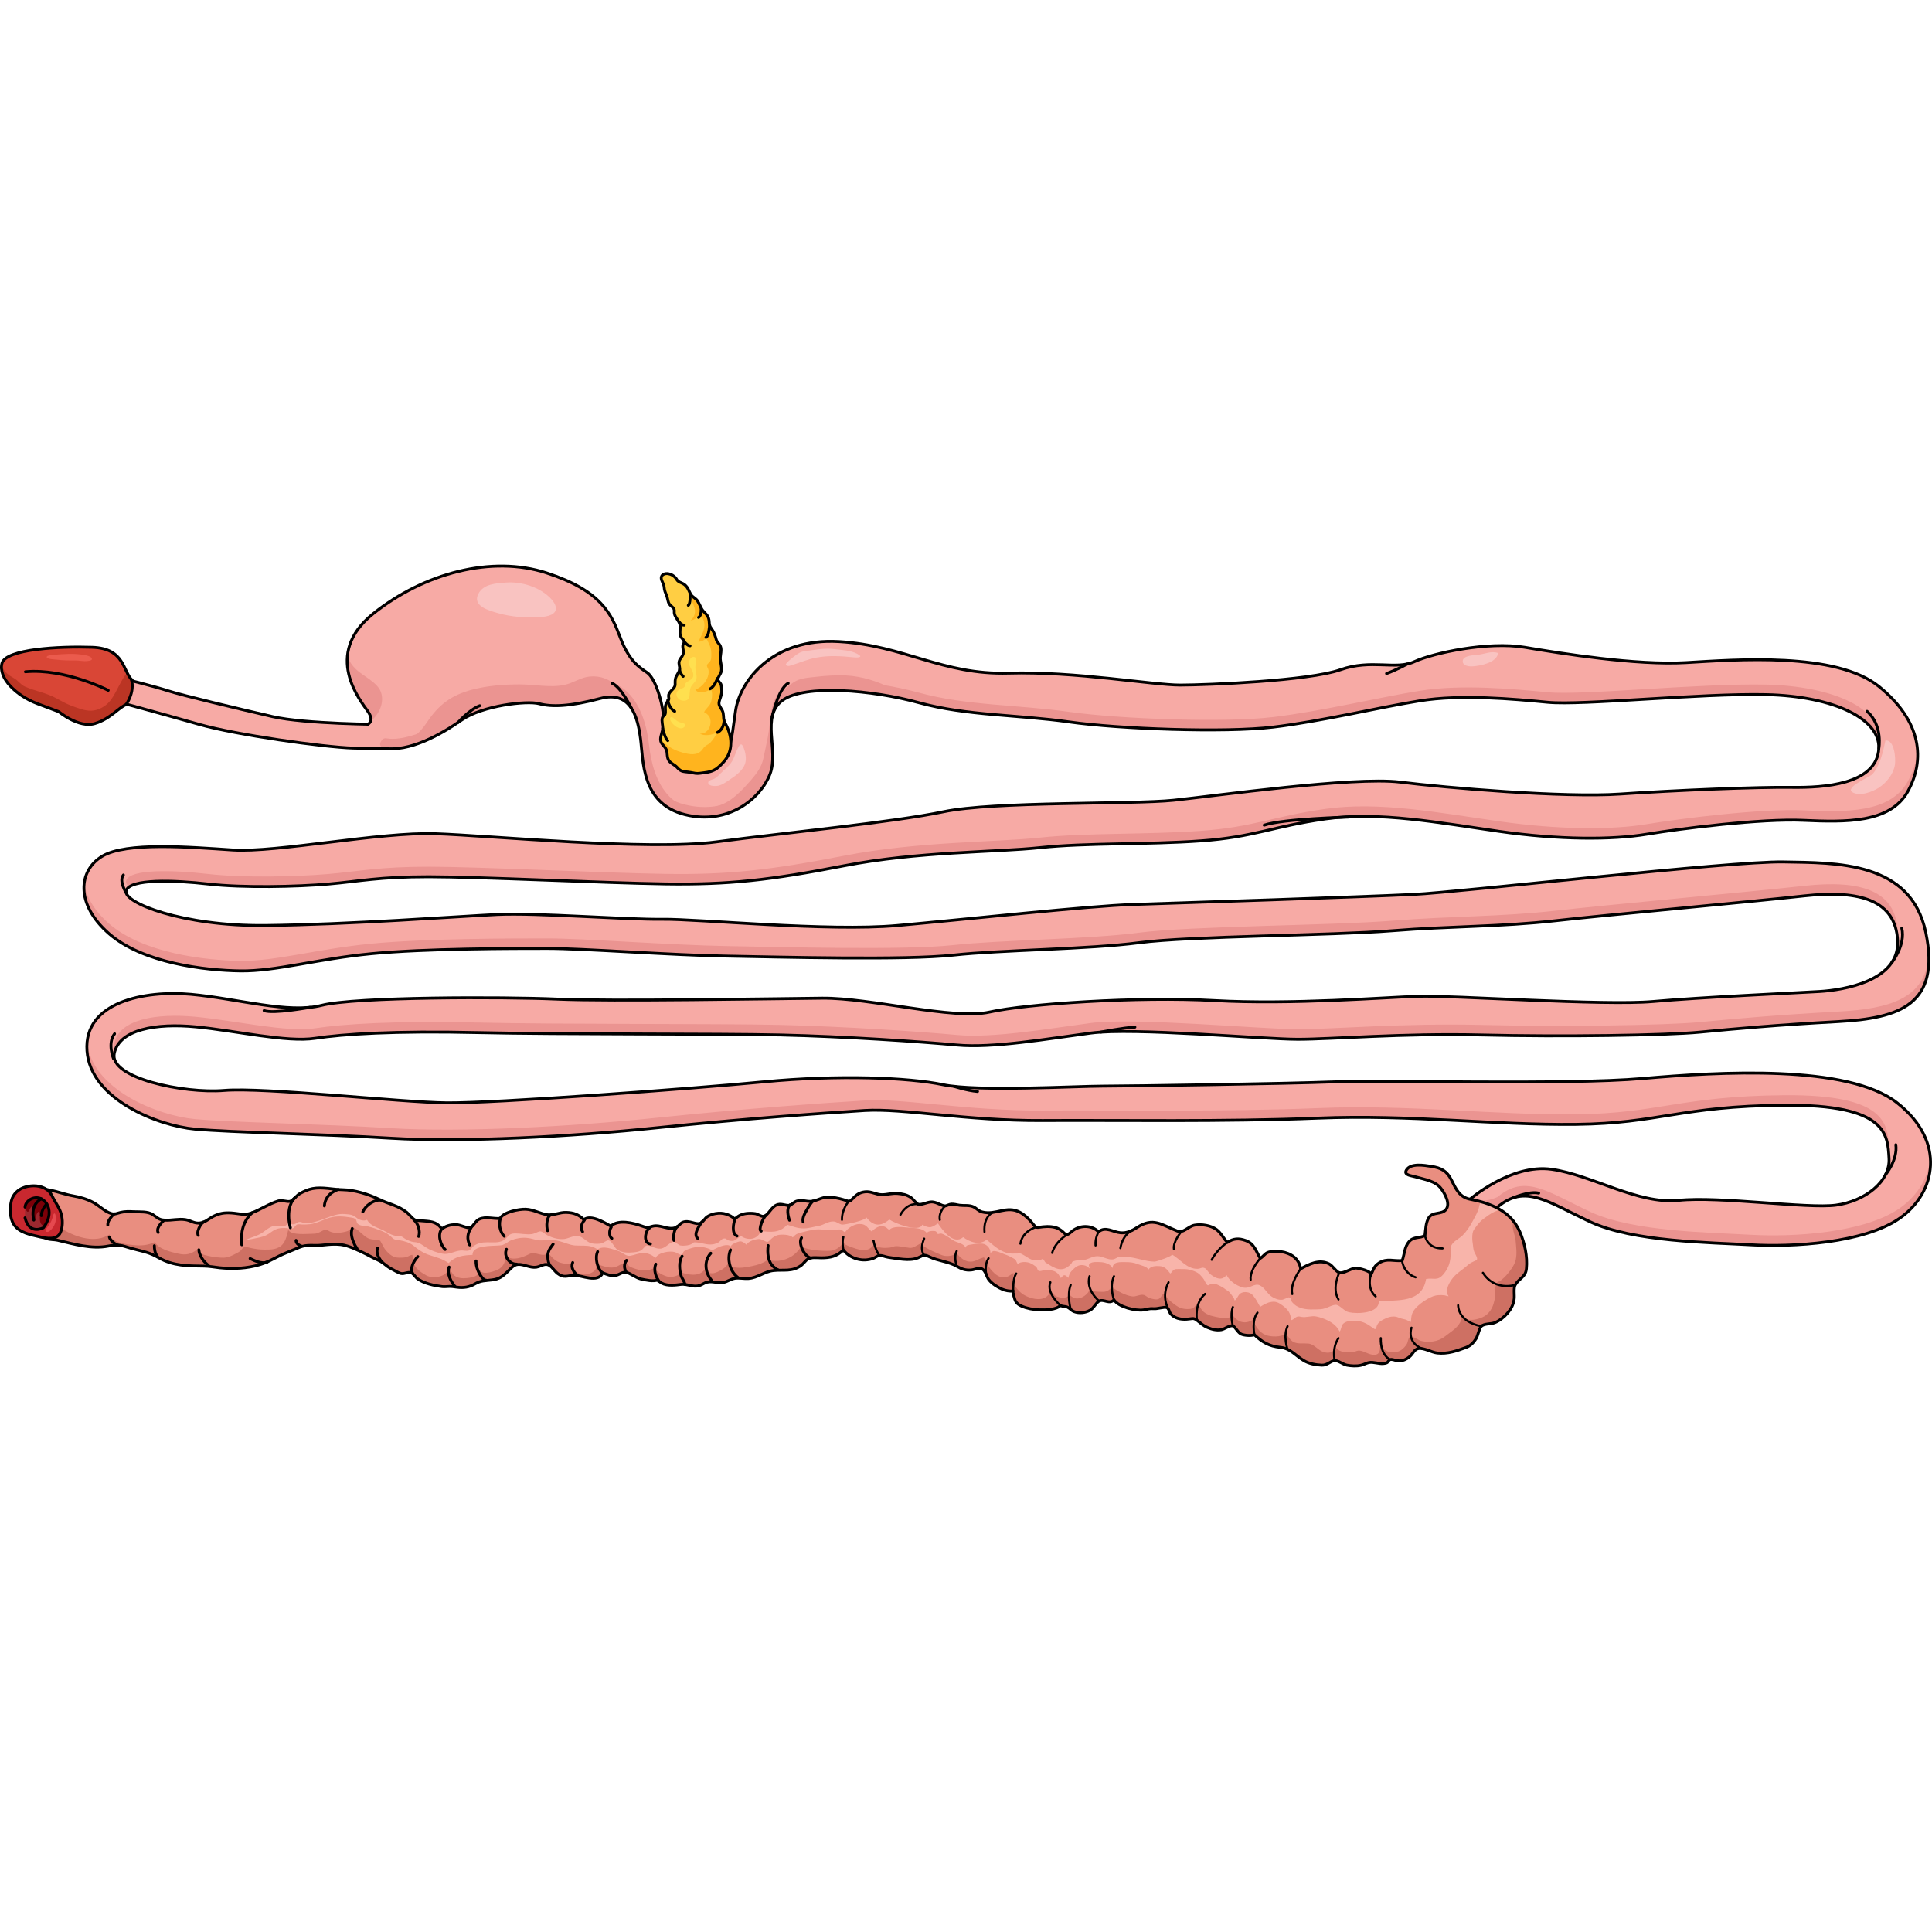 <?xml version="1.0" encoding="utf-8"?>
<!-- Created by: Science Figures, www.sciencefigures.org, Generator: Science Figures Editor -->
<!DOCTYPE svg PUBLIC "-//W3C//DTD SVG 1.1//EN" "http://www.w3.org/Graphics/SVG/1.1/DTD/svg11.dtd">
<svg version="1.1" id="Layer_1" xmlns="http://www.w3.org/2000/svg" xmlns:xlink="http://www.w3.org/1999/xlink" 
	 width="800px" height="800px" viewBox="0 0 673.642 279.892" enable-background="new 0 0 673.642 279.892"
	 xml:space="preserve">
<g>
	<g>
		<path fill="#F7AAA5" d="M41.825,48.039c0,0,14.998,4.059,27.676,7.673s43.291,7.942,53.65,8.252s15.455-0.265,15.455-0.265
			l-5.251-7.987c0,0-26.902-0.098-38.344-2.726s-31.541-7.42-36.334-8.967s-14.688-4.021-14.688-4.021S40.743,44.328,41.825,48.039z
			"/>
		<path fill="none" stroke="#000000" stroke-linecap="round" stroke-linejoin="round" stroke-miterlimit="10" d="M41.825,48.039
			c0,0,14.998,4.059,27.676,7.673s43.291,7.942,53.65,8.252s15.455-0.265,15.455-0.265l-5.251-7.987c0,0-26.902-0.098-38.344-2.726
			s-31.541-7.42-36.334-8.967s-14.688-4.021-14.688-4.021S40.743,44.328,41.825,48.039z"/>
		<path fill="#F7AAA5" d="M128.25,55.641c0,0,2.47-0.956,0-4.512s-15.921-19.791,1.858-34.015
			c17.781-14.224,41.436-20.407,60.453-14.224s22.574,14.224,25.666,22.418s6.434,10.352,9.434,12.352s6.334,12.668,5.667,18.834
			s4.668,16.166,14.334,14.333s9.166-9.333,10.833-20s13.167-25.333,36-24s36.001,11.667,59.167,11s50.333,4.166,59.833,4.166
			s45.001-1.5,55.834-5.333s19.333,0.167,25.833-2.833s25.667-7.167,38.5-5s38.834,6.333,56.167,5.333s52.333-3.832,67.333,8.334
			s16.166,25.666,10,36.666s-21.666,10.666-36.333,10s-42.667,2.834-54.667,4.834s-30.5,1.999-51.5-1.001s-41.833-7-60.5-4.333
			s-24.833,6.334-43.5,7.667s-40.166,0.666-55.833,2.333s-42.833,1.333-68.5,6.333s-40.334,6.668-62.334,6.334s-65.166-2.5-82.5-2.5
			c-17.333,0-24,1.582-35,2.541s-29.833,1.374-41.833,0s-27.333-1.875-28.667,2.292c-1.333,4.167,19.667,12.5,48.667,12.167
			s66.833-3.166,80.667-3.833c13.833-0.667,44.666,1.832,57.5,1.666c12.833-0.166,57.667,4.354,82,2.177s66.666-6.843,82.333-7.343
			s80.834-2.668,97.667-3.501s110.667-11.666,129-11.333s44.501-0.333,49.667,24.667s-9,29.834-30.5,31s-36,2.501-48.167,3.667
			s-48.334,1.667-76.167,1s-52.001,1.5-64.167,1.5s-56.999-4.167-72.166-2.167s-34.167,5.334-46.667,4.167s-39.5-3.001-61.5-3.501
			s-76.833-0.166-105.667-0.833c-28.833-0.667-46.834,0.5-56.666,2c-9.834,1.5-27.668-2.667-41.5-4
			c-13.834-1.333-26.834,0.833-28.5,9.333c-1.667,8.5,24.166,14.001,38.333,12.834s61.333,4.166,77.667,4.333
			c16.333,0.167,84.5-4.833,110.5-7.333s50.5-1.5,62.5,1s46.332,0.5,55.666,0.5s63.834-0.833,81.167-1.5s80.501,1.166,107.167-1.167
			s71.499-4.992,88.666,8.504s13.5,31.33,1,40.163s-37.665,10.166-51.999,9.333s-41-1-56-8s-22.668-13.334-32.334-5.167
			c-8.833,3.834-9.666-2.666-9.666-2.666s14.334-12.5,28.5-10.5s30.166,12.333,44.333,10.833s44.833,3.001,54.833,1.667
			s19-8.168,18.5-16.334s-0.499-18.834-36.666-18.5s-43.501,6.334-72.334,6.667s-57.667-3.499-90.167-2.166s-69.667,0.666-96,0.833
			s-48.667-4.333-62-3.5s-41.833,2.833-72.166,6c-30.334,3.167-68.5,5.166-93,3.666s-55.5-1.999-68.334-3.166
			c-12.833-1.167-36.5-10.333-37.666-27.333c-1.167-17,20-21.167,36.333-19.667s33.833,6.833,45.5,3.833s63.667-3.001,82.167-2.167
			s75.5-0.167,92.333-0.333s45.814,7.668,58.407,4.834s51.592-5.5,78.426-4s60.001-1.166,71.334-1.5s64.667,3.333,81.5,1.833
			s49.834-3,58.167-3.5s27.832-3.667,27.166-17.667s-12.834-17.834-32.5-15.667s-67.499,6.5-86.833,8.667s-36.166,1.833-57,3.5
			s-70.334,1.834-88.167,4.167s-48.166,2.5-64.833,4.333s-60.001,0.666-79.167,0.333c-19.167-0.333-49.999-2.666-62.166-2.666
			s-42.501-0.001-61.501,1.833s-33.332,6.166-45.666,6s-34-2.667-45.834-13c-11.832-10.333-10.666-22-2.332-27
			c8.332-5,30.333-3.166,45.5-2.166c15.166,1,51.332-6.334,70.666-5.667s74.166,5.999,98,2.833s61.667-6.833,79.167-10.5
			s65.666-2.5,80.166-4s62.833-8.333,79-6.333s57.167,5.499,76.667,4.166s47.999-2.5,59.833-2.333s28.668-1.167,30.334-12.5
			s-15.834-19.333-39.167-19.833s-64.001,3.832-76.167,2.666s-30.166-2.834-44.666-0.5s-34.333,7.167-51.167,9.167
			s-53.5,0.667-71.167-1.833s-35.834-2.167-52.167-6.667s-39.999-6.5-47.666-0.833s-1.168,17.334-4.334,25.667
			s-14.333,17.999-29.666,14.166c-15.334-3.833-14.5-19-15.5-26.5s-3.334-16.833-14-14c-10.667,2.833-17,3.001-21.334,1.834
			c-4.333-1.167-19.832,0.666-27,5.666c-7.166,5-18.166,11.336-27.5,9.835"/>
		<g>
			<path fill="#EB9491" d="M133.584,63.732c2.913,0.944,10.875-0.865,12.087-1.292c5.488-1.934,10.568-4.961,15.323-8.279
				c7.168-5,22.667-6.833,27-5.666c4.334,1.167,10.667,0.999,21.334-1.834c10.666-2.833,13,6.5,14,14s0.166,22.667,15.5,26.5
				c15.333,3.833,26.5-5.833,29.666-14.166c0.932-2.453,1.024-5.195,0.89-7.988c-0.097,1.562-0.353,3.073-0.89,4.488
				c-3.166,8.333-14.333,17.999-29.666,14.166c-15.334-3.833-14.5-19-15.5-26.5s-3.334-16.833-14-14
				c-10.667,2.833-17,3.001-21.334,1.834c-4.333-1.167-19.832,0.666-27,5.666c-4.98,3.476-10.33,6.651-16.127,8.554
				c-2.813,0.922-5.948,1.688-8.934,1.5c-1.285-0.081-2.098-0.572-2.928,0.652C132.125,62.665,132.513,63.384,133.584,63.732z"/>
			<path fill="#EB9491" d="M628.829,85.661c-14.667-0.666-42.667,2.834-54.667,4.834s-30.5,1.999-51.5-1.001s-41.833-7-60.5-4.333
				s-24.833,6.334-43.5,7.667s-40.166,0.666-55.833,2.333s-42.833,1.333-68.5,6.333s-40.334,6.668-62.334,6.334
				s-65.166-2.5-82.5-2.5c-17.333,0-24,1.582-35,2.541s-29.833,1.374-41.833,0s-27.333-1.875-28.667,2.292
				c-0.211,0.66,0.143,1.426,0.996,2.245c3.827-2.782,17.051-2.253,27.671-1.037c12,1.374,30.833,0.959,41.833,0
				s17.667-2.541,35-2.541c17.334,0,60.5,2.166,82.5,2.5s36.667-1.334,62.334-6.334s52.833-4.666,68.5-6.333s37.166-1,55.833-2.333
				s24.833-5,43.5-7.667s39.5,1.333,60.5,4.333s39.5,3.001,51.5,1.001s40-5.5,54.667-4.834s30.167,1,36.333-10
				c2.523-4.502,3.816-9.423,3.438-14.5c-0.287,3.835-1.5,7.541-3.438,11C658.996,86.661,643.496,86.327,628.829,85.661z"/>
			<path fill="#EB9491" d="M231.383,55.65c0.042-0.844,0.022-1.748-0.053-2.694c-0.002,0.013-0.002,0.026-0.003,0.039
				C231.238,53.823,231.26,54.721,231.383,55.65z"/>
			<path fill="#EB9491" d="M272.829,47.328c7.667-5.667,31.333-3.667,47.666,0.833s34.5,4.167,52.167,6.667
				s54.333,3.833,71.167,1.833s36.667-6.833,51.167-9.167s32.5-0.666,44.666,0.5s52.834-3.166,76.167-2.666
				c21.053,0.451,37.352,7.01,39.113,16.611c0.016-0.094,0.04-0.183,0.054-0.278c1.666-11.333-15.834-19.333-39.167-19.833
				s-64.001,3.832-76.167,2.666s-30.166-2.834-44.666-0.5s-34.333,7.167-51.167,9.167s-53.5,0.667-71.167-1.833
				s-35.834-2.167-52.167-6.667s-39.999-6.5-47.666-0.833c-3.724,2.752-4.104,6.92-3.875,11.433
				C269.166,52.136,270.094,49.349,272.829,47.328z"/>
			<path fill="#EB9491" d="M549.662,195.161c28.833-0.333,36.167-6.333,72.334-6.667c34.012-0.314,36.037,9.102,36.574,17.016
				c0.086-0.662,0.134-1.332,0.092-2.016c-0.5-8.166-0.499-18.834-36.666-18.5s-43.501,6.334-72.334,6.667
				s-57.667-3.499-90.167-2.166s-69.667,0.666-96,0.833s-48.667-4.333-62-3.5s-41.833,2.833-72.166,6
				c-30.334,3.167-68.5,5.166-93,3.666s-55.5-1.999-68.334-3.166c-12.73-1.157-36.109-10.191-37.621-26.931
				c-0.101,0.982-0.119,2.013-0.045,3.098c1.166,17,24.833,26.166,37.666,27.333c12.834,1.167,43.834,1.666,68.334,3.166
				s62.666-0.499,93-3.666c30.333-3.167,58.833-5.167,72.166-6s35.667,3.667,62,3.5s63.5,0.5,96-0.833
				S520.829,195.494,549.662,195.161z"/>
			<path fill="#EB9491" d="M37.995,128.661c11.834,10.333,33.5,12.834,45.834,13s26.666-4.166,45.666-6s49.334-1.833,61.501-1.833
				s42.999,2.333,62.166,2.666c19.166,0.333,62.5,1.5,79.167-0.333s47-2,64.833-4.333s67.333-2.5,88.167-4.167s37.666-1.333,57-3.5
				s67.167-6.5,86.833-8.667c19.103-2.104,31.128,1.454,32.412,14.49c0.091-0.74,0.126-1.512,0.088-2.323
				c-0.666-14-12.834-17.834-32.5-15.667s-67.499,6.5-86.833,8.667s-36.166,1.833-57,3.5s-70.334,1.834-88.167,4.167
				s-48.166,2.5-64.833,4.333s-60.001,0.666-79.167,0.333c-19.167-0.333-49.999-2.666-62.166-2.666s-42.501-0.001-61.501,1.833
				s-33.332,6.166-45.666,6s-34-2.667-45.834-13c-5.372-4.691-8.057-9.656-8.616-14.149
				C28.684,116.319,31.18,122.709,37.995,128.661z"/>
			<path fill="#EB9491" d="M592.829,159.495c-12.167,1.166-48.334,1.667-76.167,1s-52.001,1.5-64.167,1.5
				s-56.999-4.167-72.166-2.167s-34.167,5.334-46.667,4.167s-39.5-3.001-61.5-3.501s-76.833-0.166-105.667-0.833
				c-28.833-0.667-46.834,0.5-56.666,2c-9.834,1.5-27.668-2.667-41.5-4c-13.834-1.333-26.834,0.833-28.5,9.333
				c-0.165,0.843-0.051,1.655,0.287,2.436c2.514-7.612,14.979-9.544,28.213-8.269c13.832,1.333,31.666,5.5,41.5,4
				c9.832-1.5,27.833-2.667,56.666-2c28.834,0.667,83.667,0.333,105.667,0.833s49,2.334,61.5,3.501s31.5-2.167,46.667-4.167
				s60,2.167,72.166,2.167s36.334-2.167,64.167-1.5s64,0.166,76.167-1s26.667-2.501,48.167-3.667
				c19.13-1.037,32.439-4.992,31.507-23.457c-0.866,15.478-13.651,18.988-31.507,19.957
				C619.496,156.994,604.996,158.329,592.829,159.495z"/>
			<path fill="#EB9491" d="M662.495,224.328c-12.5,8.833-37.665,10.166-51.999,9.333s-41-1-56-8s-22.668-13.334-32.334-5.167
				c-4.757,2.064-7.191,1.132-8.428-0.168c-0.794,0.616-1.238,1.002-1.238,1.002s0.833,6.5,9.666,2.666
				c9.666-8.167,17.334-1.833,32.334,5.167s41.666,7.167,56,8s39.499-0.5,51.999-9.333c7.042-4.977,11.279-12.809,10.568-21.113
				C672.504,213.683,668.537,220.058,662.495,224.328z"/>
			<path fill="#EB9491" d="M128.701,51.85c0.573-0.496,1.295-1.707-0.451-4.221c-1.413-2.035-6.415-8.225-7.109-15.811
				c-0.896,9.137,5.483,16.971,7.109,19.311C128.426,51.384,128.572,51.622,128.701,51.85z"/>
		</g>
		<g>
			<path fill="#EB9491" d="M215.199,41.863c0.042,0.021,0.079,0.049,0.121,0.07l0.334-0.059
				C215.503,41.861,215.35,41.876,215.199,41.863z"/>
			<path fill="#EB9491" d="M211.866,46.2c8.511-0.794,10.548,7.598,11.463,14.461c1,7.5,0.166,22.667,15.5,26.5
				c15.333,3.833,26.5-5.833,29.666-14.166s-3.333-20,4.334-25.667c6.931-5.123,26.935-3.979,42.778-0.389
				c-1.557-1.173-2.63-2.555-4.36-3.52c-4.734-2.64-10.851-4.548-16.264-4.783c-3.486-0.151-6.978,0.066-10.438,0.467
				c-2.602,0.301-5.561,0.407-7.796,1.9c-2.373,1.587-4.457,3.765-5.893,6.231c-1.015,1.743-1.832,2.98-2.088,5.016
				c-0.332,2.641-0.574,5.292-1.055,7.912c-0.463,2.521-1.045,5.003-1.568,7.508c-0.573,2.748-2.257,5.122-4.097,7.222
				c-3.476,3.967-7.513,8.539-13.039,9.555c-5.437,0.998-11.567,0.558-15.547-3.528c-4.75-4.877-6.472-11.796-7.207-18.412
				c-0.844-7.579-3.76-16.776-10.936-20.573l-6.495,1.144C210.173,43.952,211.133,45.011,211.866,46.2z"/>
		</g>
		<path fill="#EB9491" d="M128.25,51.129c1.152,1.658,1.225,2.746,0.979,3.44c2.929-2.268,4.86-6.413,3.617-10.064
			c-1.177-3.454-6.247-5.646-8.744-8.035c-1.351-1.292-2.285-2.755-2.985-4.345C120.391,41.13,126.642,48.816,128.25,51.129z"/>
		<path fill="#EB9491" d="M164.566,43.608c-7.139,1.848-11.735,5.347-15.669,11.334c-2.696,4.104-7.152,7.988-12.139,9.264
			c8.539-0.153,17.891-5.617,24.236-10.045c7.168-5,22.667-6.833,27-5.666c4.334,1.167,10.667,0.999,21.334-1.834
			c6.688-1.776,10.1,1.231,11.961,5.57c-1.122-4.277-3.313-8.224-6.708-10.519c-2.891-1.954-5.296-3.012-8.909-2.708
			c-3.143,0.265-5.762,2.263-8.836,2.925c-4.871,1.049-10.518-0.17-15.529-0.17C175.583,41.759,170.141,42.164,164.566,43.608z"/>
		<path fill="none" stroke="#000000" stroke-linecap="round" stroke-linejoin="round" stroke-miterlimit="10" d="M128.25,55.641
			c0,0,2.47-0.956,0-4.512s-15.921-19.791,1.858-34.015c17.781-14.224,41.436-20.407,60.453-14.224s22.574,14.224,25.666,22.418
			s6.434,10.352,9.434,12.352s6.334,12.668,5.667,18.834s4.668,16.166,14.334,14.333s9.166-9.333,10.833-20s13.167-25.333,36-24
			s36.001,11.667,59.167,11s50.333,4.166,59.833,4.166s45.001-1.5,55.834-5.333s19.333,0.167,25.833-2.833s25.667-7.167,38.5-5
			s38.834,6.333,56.167,5.333s52.333-3.832,67.333,8.334s16.166,25.666,10,36.666s-21.666,10.666-36.333,10
			s-42.667,2.834-54.667,4.834s-30.5,1.999-51.5-1.001s-41.833-7-60.5-4.333s-24.833,6.334-43.5,7.667s-40.166,0.666-55.833,2.333
			s-42.833,1.333-68.5,6.333s-40.334,6.668-62.334,6.334s-65.166-2.5-82.5-2.5c-17.333,0-24,1.582-35,2.541s-29.833,1.374-41.833,0
			s-27.333-1.875-28.667,2.292c-1.333,4.167,19.667,12.5,48.667,12.167s66.833-3.166,80.667-3.833
			c13.833-0.667,44.666,1.832,57.5,1.666c12.833-0.166,57.667,4.354,82,2.177s66.666-6.843,82.333-7.343s80.834-2.668,97.667-3.501
			s110.667-11.666,129-11.333s44.501-0.333,49.667,24.667s-9,29.834-30.5,31s-36,2.501-48.167,3.667s-48.334,1.667-76.167,1
			s-52.001,1.5-64.167,1.5s-56.999-4.167-72.166-2.167s-34.167,5.334-46.667,4.167s-39.5-3.001-61.5-3.501
			s-76.833-0.166-105.667-0.833c-28.833-0.667-46.834,0.5-56.666,2c-9.834,1.5-27.668-2.667-41.5-4
			c-13.834-1.333-26.834,0.833-28.5,9.333c-1.667,8.5,24.166,14.001,38.333,12.834s61.333,4.166,77.667,4.333
			c16.333,0.167,84.5-4.833,110.5-7.333s50.5-1.5,62.5,1s46.332,0.5,55.666,0.5s63.834-0.833,81.167-1.5s80.501,1.166,107.167-1.167
			s71.499-4.992,88.666,8.504s13.5,31.33,1,40.163s-37.665,10.166-51.999,9.333s-41-1-56-8s-22.668-13.334-32.334-5.167
			c-8.833,3.834-9.666-2.666-9.666-2.666s14.334-12.5,28.5-10.5s30.166,12.333,44.333,10.833s44.833,3.001,54.833,1.667
			s19-8.168,18.5-16.334s-0.499-18.834-36.666-18.5s-43.501,6.334-72.334,6.667s-57.667-3.499-90.167-2.166s-69.667,0.666-96,0.833
			s-48.667-4.333-62-3.5s-41.833,2.833-72.166,6c-30.334,3.167-68.5,5.166-93,3.666s-55.5-1.999-68.334-3.166
			c-12.833-1.167-36.5-10.333-37.666-27.333c-1.167-17,20-21.167,36.333-19.667s33.833,6.833,45.5,3.833s63.667-3.001,82.167-2.167
			s75.5-0.167,92.333-0.333s45.814,7.668,58.407,4.834s51.592-5.5,78.426-4s60.001-1.166,71.334-1.5s64.667,3.333,81.5,1.833
			s49.834-3,58.167-3.5s27.832-3.667,27.166-17.667s-12.834-17.834-32.5-15.667s-67.499,6.5-86.833,8.667s-36.166,1.833-57,3.5
			s-70.334,1.834-88.167,4.167s-48.166,2.5-64.833,4.333s-60.001,0.666-79.167,0.333c-19.167-0.333-49.999-2.666-62.166-2.666
			s-42.501-0.001-61.501,1.833s-33.332,6.166-45.666,6s-34-2.667-45.834-13c-11.832-10.333-10.666-22-2.332-27
			c8.332-5,30.333-3.166,45.5-2.166c15.166,1,51.332-6.334,70.666-5.667s74.166,5.999,98,2.833s61.667-6.833,79.167-10.5
			s65.666-2.5,80.166-4s62.833-8.333,79-6.333s57.167,5.499,76.667,4.166s47.999-2.5,59.833-2.333s28.668-1.167,30.334-12.5
			s-15.834-19.333-39.167-19.833s-64.001,3.832-76.167,2.666s-30.166-2.834-44.666-0.5s-34.333,7.167-51.167,9.167
			s-53.5,0.667-71.167-1.833s-35.834-2.167-52.167-6.667s-39.999-6.5-47.666-0.833s-1.168,17.334-4.334,25.667
			s-14.333,17.999-29.666,14.166c-15.334-3.833-14.5-19-15.5-26.5s-3.334-16.833-14-14c-10.667,2.833-17,3.001-21.334,1.834
			c-4.333-1.167-19.832,0.666-27,5.666c-7.166,5-18.166,11.336-27.5,9.835"/>
		<path fill="#FFCE43" d="M230.928,53.466c0.158-0.603,0.68-0.753,0.869-1.106c0.269-0.503,0.243-0.971,0.217-1.634
			c-0.034-0.83-0.098-1.405,0.242-2.226c0.208-0.498,0.752-0.968,0.9-1.44c0.153-0.492-0.142-1.137-0.016-1.636
			c0.225-0.886,1.016-1.547,1.611-2.199c1.047-1.142,0.456-1.734,0.734-3.322c0.238-1.355,1.375-2.234,1.488-3.478
			c0.085-0.92-0.411-1.743-0.162-2.715c0.236-0.92,0.968-1.466,1.303-2.288c0.467-1.143-0.159-2.09-0.033-3.233
			c0.065-0.591,0.535-0.797,0.469-1.356c-0.072-0.604-0.929-1.161-1.178-1.72c-0.583-1.312-0.014-2.731-0.277-4.075
			c-0.291-1.481-1.717-2.565-1.973-4.068c-0.086-0.512,0.09-1.006-0.115-1.48c-0.297-0.689-1.209-1.107-1.617-1.726
			c-0.582-0.882-0.561-2.016-0.947-2.957c-0.511-1.247-0.782-1.722-0.896-3.085c-0.094-1.136-1.09-2.177-0.986-3.206
			c0.119-1.178,1.43-1.533,2.467-1.356c1.01,0.174,1.929,0.718,2.564,1.483c0.38,0.457,0.392,0.769,0.885,1.137
			c0.664,0.496,1.546,0.654,2.225,1.202c1.307,1.056,1.441,2.202,2.189,3.452c0.518,0.864,1.753,1.308,2.34,2.247
			c0.518,0.832,0.904,1.816,1.383,2.686c0.658,1.192,1.998,1.913,2.444,3.326c0.45,1.422-0.05,2.209,0.889,3.452
			c0.823,1.089,1.21,2.054,1.605,3.333c0.223,0.721,0.145,0.803,0.614,1.479c0.467,0.672,0.936,0.975,1.143,1.884
			c0.271,1.188-0.079,2.281-0.156,3.419c-0.108,1.609,0.638,3.166,0.373,4.809c-0.156,0.97-1.292,2.196-1.215,3.049
			c0.042,0.464,0.878,1.102,1.063,1.604c0.276,0.746,0.24,1.619,0.271,2.403c0.063,1.571-0.863,2.745-0.955,4.165
			c-0.073,1.119,1.189,2.095,1.448,3.422c0.266,1.366-0.008,2.368,0.644,3.479c2.537,4.336,3.125,9.837-0.646,13.785
			c-0.947,0.992-1.782,1.961-3.073,2.617c-1.672,0.85-3.179,0.883-4.938,1.14c-1.349,0.197-2.036-0.045-3.292-0.276
			c-2.176-0.4-3.224,0.026-4.726-1.732c-0.774-0.906-2.063-1.306-2.809-2.3c-0.919-1.227-0.456-2.759-1.009-3.982
			c-0.586-1.299-1.954-1.879-1.975-3.48c-0.018-1.351,0.699-2.565,0.757-3.902C231.122,55.879,230.618,54.655,230.928,53.466z"/>
		<path fill="#FFB41E" d="M252.136,68.974c3.771-3.948,3.184-9.449,0.646-13.785c-0.651-1.111-0.378-2.113-0.644-3.479
			c-0.259-1.327-1.521-2.303-1.448-3.422c0.092-1.42,1.019-2.594,0.955-4.165c-0.031-0.784,0.005-1.657-0.271-2.403
			c-0.186-0.502-1.021-1.14-1.063-1.604c-0.077-0.853,1.059-2.079,1.215-3.049c0.265-1.643-0.481-3.199-0.373-4.809
			c0.077-1.138,0.427-2.231,0.156-3.419c-0.207-0.909-0.676-1.212-1.143-1.884c-0.47-0.676-0.392-0.758-0.614-1.479
			c-0.396-1.279-0.782-2.244-1.605-3.333c-0.938-1.243-0.438-2.03-0.889-3.452c-0.446-1.413-1.786-2.134-2.444-3.326
			c-0.479-0.869-0.865-1.854-1.383-2.686c-0.587-0.939-1.822-1.383-2.34-2.247c-0.237-0.396-0.412-0.78-0.582-1.156
			c-0.157,0.229-0.269,0.46-0.306,0.688c-0.112,0.689,0.485,1.315,0.783,1.875c1.376,2.591,2.591,5.251,0.067,7.584
			c1.284-0.146,2.129-0.779,2.655-1.965c1.55,0.205,2.163,2.482,2.111,3.823c-0.078,2.035-1.344,3.866-2.12,5.611
			c0.795,0.021,2.682-0.644,2.682-1.57c0.728,1.862,1.843,3.313,1.838,5.564c-0.002,0.8,0.04,1.537-0.167,2.299
			c-0.211,0.773-1.165,1.312-1.311,1.762c-0.215,0.669,0.392,1.119,0.513,1.835c0.152,0.903-0.108,2.01-0.467,2.846
			c-0.621,1.453-2.504,3.654-4.163,3.854c0.927,1.823,4.04,0.874,5.334-0.035c0.908,0.738,0.445,3.687,0.094,4.656
			c-0.487,1.344-1.872,2.181-2.349,3.341c1.565,0.809,2.34,1.897,2.249,3.659c-0.101,1.959-1.47,3.951-3.69,3.834
			c1.559,0.965,4.28,0.434,5.809-0.344c-0.336,1.197-1.265,2.442-2.118,3.391c-0.501,0.557-1.157,0.801-1.735,1.229
			c-0.72,0.535-0.614,0.645-1.169,1.336c-1.788,2.229-4.535,1.622-6.998,0.94c-2.095-0.579-3.913-1.43-5.572-2.837
			c-0.397-0.337-1.199-1.001-1.96-1.77c0,0.025-0.004,0.051-0.004,0.076c0.021,1.602,1.389,2.182,1.975,3.48
			c0.553,1.224,0.09,2.756,1.009,3.982c0.745,0.994,2.034,1.394,2.809,2.3c1.502,1.759,2.55,1.332,4.726,1.732
			c1.256,0.231,1.943,0.474,3.292,0.276c1.76-0.257,3.267-0.29,4.938-1.14C250.354,70.935,251.189,69.966,252.136,68.974z"/>
		<path fill="none" stroke="#000000" stroke-linecap="round" stroke-linejoin="round" stroke-miterlimit="10" d="M230.928,53.466
			c0.158-0.603,0.68-0.753,0.869-1.106c0.269-0.503,0.243-0.971,0.217-1.634c-0.034-0.83-0.098-1.405,0.242-2.226
			c0.208-0.498,0.752-0.968,0.9-1.44c0.153-0.492-0.142-1.137-0.016-1.636c0.225-0.886,1.016-1.547,1.611-2.199
			c1.047-1.142,0.456-1.734,0.734-3.322c0.238-1.355,1.375-2.234,1.488-3.478c0.085-0.92-0.411-1.743-0.162-2.715
			c0.236-0.92,0.968-1.466,1.303-2.288c0.467-1.143-0.159-2.09-0.033-3.233c0.065-0.591,0.535-0.797,0.469-1.356
			c-0.072-0.604-0.929-1.161-1.178-1.72c-0.583-1.312-0.014-2.731-0.277-4.075c-0.291-1.481-1.717-2.565-1.973-4.068
			c-0.086-0.512,0.09-1.006-0.115-1.48c-0.297-0.689-1.209-1.107-1.617-1.726c-0.582-0.882-0.561-2.016-0.947-2.957
			c-0.511-1.247-0.782-1.722-0.896-3.085c-0.094-1.136-1.09-2.177-0.986-3.206c0.119-1.178,1.43-1.533,2.467-1.356
			c1.01,0.174,1.929,0.718,2.564,1.483c0.38,0.457,0.392,0.769,0.885,1.137c0.664,0.496,1.546,0.654,2.225,1.202
			c1.307,1.056,1.441,2.202,2.189,3.452c0.518,0.864,1.753,1.308,2.34,2.247c0.518,0.832,0.904,1.816,1.383,2.686
			c0.658,1.192,1.998,1.913,2.444,3.326c0.45,1.422-0.05,2.209,0.889,3.452c0.823,1.089,1.21,2.054,1.605,3.333
			c0.223,0.721,0.145,0.803,0.614,1.479c0.467,0.672,0.936,0.975,1.143,1.884c0.271,1.188-0.079,2.281-0.156,3.419
			c-0.108,1.609,0.638,3.166,0.373,4.809c-0.156,0.97-1.292,2.196-1.215,3.049c0.042,0.464,0.878,1.102,1.063,1.604
			c0.276,0.746,0.24,1.619,0.271,2.403c0.063,1.571-0.863,2.745-0.955,4.165c-0.073,1.119,1.189,2.095,1.448,3.422
			c0.266,1.366-0.008,2.368,0.644,3.479c2.537,4.336,3.125,9.837-0.646,13.785c-0.947,0.992-1.782,1.961-3.073,2.617
			c-1.672,0.85-3.179,0.883-4.938,1.14c-1.349,0.197-2.036-0.045-3.292-0.276c-2.176-0.4-3.224,0.026-4.726-1.732
			c-0.774-0.906-2.063-1.306-2.809-2.3c-0.919-1.227-0.456-2.759-1.009-3.982c-0.586-1.299-1.954-1.879-1.975-3.48
			c-0.018-1.351,0.699-2.565,0.757-3.902C231.122,55.879,230.618,54.655,230.928,53.466z"/>
		<path fill="#E98E80" d="M499.027,209.81c-2.367-0.362-7.221-1.249-8.687,1.351c-0.977,1.73,1.805,1.878,3.233,2.306
			c3.124,0.937,6.927,1.373,8.949,4.14c1.316,1.799,3.314,5.314,1.611,7.311c-1.505,1.765-4.474,0.667-5.865,2.68
			c-1.186,1.714-1.164,4.438-1.428,6.343c-1.93,1.046-3.895,0.229-5.566,2.157c-1.574,1.816-1.58,4.391-2.34,6.531
			c-2.969,0.353-5.258-0.931-8.084,0.844c-1.944,1.22-1.997,2.62-2.935,4.327c0.809-1.473-4.544-2.59-5.235-2.534
			c-1.736,0.14-4.096,1.964-5.674,1.607c-1.026-0.232-2.443-2.496-3.555-3.052c-3.465-1.732-6.938,0.047-9.952,1.715
			c-0.45-3.525-3.483-5.523-6.799-5.976c-1.359-0.186-3.582-0.256-4.833,0.343c-0.943,0.451-1.521,1.484-2.449,1.963
			c-1.536-2.545-2.034-5.099-5.109-6.203c-2.44-0.876-4.307-0.711-6.324,0.65c-1.383-1.322-2.18-3.275-3.808-4.472
			c-1.992-1.464-5.229-1.951-7.639-1.534c-2.255,0.392-3.862,2.911-6.069,2.037c-5.533-2.192-8.341-4.873-13.943-1.257
			c-1.793,1.158-3.59,2.069-5.812,1.881c-2.638-0.224-5.244-2.374-7.686-0.321c-2.478-2.586-6.851-2.371-9.456-0.022
			c-2.28,2.055-1.931,0.391-4.293-0.966c-1.604-0.92-3.774-0.965-5.6-0.782c-2.49,0.248-2.16,0.72-3.807-1.347
			c-1.108-1.389-2.614-2.84-4.25-3.713c-4.642-2.478-8.409,1.112-13.133-0.094c-1.392-0.354-1.93-1.272-3.078-1.799
			c-1.505-0.69-3.217-0.341-4.824-0.555c-1.004-0.133-1.883-0.472-2.946-0.396c-0.622,0.045-1.685,0.648-2.065,0.636
			c-1.466-0.05-2.812-1.333-4.593-1.408c-1.525-0.064-3.688,1.227-4.878,0.786c-0.701-0.26-1.756-1.825-2.499-2.319
			c-1.493-0.994-2.865-1.254-4.635-1.404c-1.994-0.169-3.672,0.421-5.398,0.429c-2.073,0.01-3.794-1.277-5.988-1.006
			c-1.849,0.229-2.815,0.909-4.056,2.169c-1.529,1.553-1.236,1.229-3.415,0.569c-1.741-0.525-3.649-0.871-5.469-0.879
			c-2.201-0.009-3.843,1.372-5.955,1.473c-1.752,0.083-3.136-0.665-4.988-0.063c-0.927,0.301-1.618,1.247-2.35,1.409
			c-1.257,0.277-2.654-0.63-4.105-0.25c-2.457,0.643-3.237,3.944-5.162,4.114c-0.791,0.069-1.9-0.802-2.712-0.936
			c-0.964-0.159-2.259-0.167-3.226-0.038c-1.534,0.203-2.848,0.81-3.894,1.955c-1.817-1.644-4.124-2.384-6.716-1.955
			c-0.943,0.155-2.092,0.532-2.942,1.104c-0.808,0.542-1.407,1.761-2.166,2.175c-1.735,0.947-4.171-1.264-6.526-0.154
			c-0.805,0.379-1.303,1.354-2.113,1.699c-2.809,1.195-5.424-1.155-8.299-0.387c-1.871,0.5-1.682,0.647-3.619-0.058
			c-3.027-1.103-8.314-2.431-10.896,0.033c-2.064-1.196-6.989-4.208-9.412-2.269c-1.834-1.846-3.526-2.442-6.133-2.531
			c-2.33-0.079-4.535,1.129-6.546,0.824c-2.671-0.404-4.827-1.837-7.592-1.939c-2.316-0.086-7.755,0.954-8.901,3.204
			c-2.375,0.224-5.012-0.773-7.308,0.271c-1.263,0.574-1.95,2.362-2.935,2.845c-1.205,0.591-3.504-1.005-5.354-0.959
			c-1.781,0.044-3.346,0.453-4.771,1.523c-1.921-2.844-4.246-2.594-7.39-2.884c-0.923-0.086-1.387,0.059-2.108-0.362
			c-0.895-0.521-1.842-1.881-2.712-2.565c-3.058-2.408-6.427-2.925-9.692-4.545c-3.477-1.725-8.642-3.28-12.488-3.323
			c-3.535-0.039-7.228-1.045-10.666-0.396c-1.556,0.294-2.951,0.95-4.357,1.703c-1.061,0.568-2.424,2.386-3.357,2.705
			c-1.095,0.375-2.799-0.511-4.154-0.113c-3.29,0.965-6.131,2.993-9.316,4.163c-2.771,1.019-4.272,0.21-7.139,0.033
			c-2.423-0.149-4.104,0.114-6.219,1.168c-1.679,0.837-2.67,2.022-4.594,2.315c-2.126,0.323-3.189-0.849-5.242-1.157
			c-2.316-0.349-4.747,0.316-7.102,0.192c-2.268-0.119-2.539-0.882-4.246-1.972c-1.785-1.141-4.484-0.87-6.549-0.966
			c-1.664-0.077-3.033-0.151-4.651,0.241c-1.226,0.298-1.947,0.766-3.261,0.38c-2.262-0.663-4.085-2.658-6.182-3.811
			c-2.214-1.217-4.635-1.903-7.111-2.336c-2.644-0.461-5.179-1.429-7.813-1.977c-1.212-0.252-2.66-0.453-3.738,0.262
			c-1.735,1.15-2.338,3.465-2.162,5.435c0.199,2.253-0.432,4.676,0.505,6.815c0.751,1.718,2.288,3.684,4.053,4.352
			c1.187,0.448,2.512,0.289,3.724,0.57c5.714,1.326,11.826,3.208,17.756,2.025c2.676-0.534,3.95-0.448,6.553,0.385
			c2.257,0.724,4.537,1.157,6.797,1.834c1.401,0.42,2.906,1.13,4.203,1.872c5.037,2.881,10.117,2.848,15.783,2.904
			c1.906,0.019,3.617,0.39,5.485,0.583c4.681,0.482,9.564,0.241,14.044-1.114c3.313-1.002,5.871-2.821,9.025-4.063
			c1.623-0.639,3.217-1.372,4.853-2.016c2.571-1.012,4.799-0.404,7.412-0.669c3.05-0.309,6.18-0.697,9.157,0.283
			c2.837,0.934,5.887,2.44,8.526,3.863c1.442,0.777,2.794,1.185,4.052,2.162c1.112,0.865,1.857,1.527,3.236,2.18
			c0.871,0.412,2.004,1.21,2.947,1.374c1.173,0.204,2.352-0.646,3.48-0.278c0.756,0.247,1.547,1.636,2.249,2.133
			c2.314,1.639,5.782,2.378,8.548,2.706c0.798,0.094,1.674-0.031,2.465-0.044c0.948-0.015,1.492,0.085,2.596,0.242
			c2.389,0.339,4.445,0.007,6.367-1.13c2.086-1.233,3.537-1.082,5.986-1.389c2.473-0.311,3.632-1.174,5.365-2.856
			c1.092-1.06,2.1-2.431,3.656-2.546c2.03-0.151,4.146,1.261,6.373,0.964c1.059-0.141,1.875-0.727,2.89-0.917
			c2.175-0.409,3,1.911,4.577,3.119c2.199,1.687,3.379,0.703,5.898,0.63c2.338-0.067,8.236,2.853,9.82-0.872
			c1.441,0.523,2.695,1.169,4.404,0.936c1.177-0.161,2.5-1.328,3.666-1.124c1.566,0.274,3.441,1.934,5.21,2.329
			c1.671,0.374,4.379,0.994,5.981,0.319c1.42,1.958,4.258,1.986,6.561,1.755c1.191-0.119,1.835-0.319,3.041-0.138
			c1.619,0.243,3.166,0.887,4.832,0.374c1.035-0.318,1.67-0.963,2.741-1.2c1.884-0.416,3.605,0.417,5.435,0.146
			c1.559-0.23,2.838-1.322,4.41-1.507c1.452-0.171,2.982,0.197,4.471,0.097c3.264-0.221,5.652-2.447,8.788-2.786
			c3.572-0.387,6.471,0.535,9.662-1.785c0.827-0.602,1.519-1.782,2.392-2.262c1.257-0.69,3.115-0.392,4.637-0.392
			c3.211,0,5.37-0.505,7.675-2.725c2.355,3.046,6.689,4.297,10.43,2.918c0.84-0.31,1.219-0.865,2.113-0.965
			c1.085-0.121,2.058,0.459,3.082,0.588c3.074,0.387,7.339,1.419,10.276,0.237c1.885-0.758,1.993-1.418,4.009-0.443
			c3.138,1.518,6.805,1.688,9.61,3.327c1.632,0.953,3.076,1.504,5.056,1.309c1.41-0.14,2.702-0.996,3.85-0.343
			c1.212,0.69,1.482,2.696,2.325,3.778c1.077,1.382,3.052,2.589,4.63,3.275c1.196,0.521,2.464,0.713,3.831,0.651
			c-0.367,0.017,0.611,3.167,0.782,3.445c0.581,0.951,1.069,1.326,2.142,1.801c1.872,0.827,4.128,1.215,6.166,1.285
			c2.079,0.072,5.817,0.067,7.38-1.515c0.803,0.442,1.68,0.25,2.428,0.589c0.862,0.391,1.414,1.203,2.354,1.557
			c1.786,0.673,3.929,0.414,5.553-0.486c1.264-0.701,2.16-2.704,3.174-3.204c1.635-0.805,3.476,1.244,5.171-0.39
			c1.616,2.496,7.579,3.889,10.262,3.492c1.564-0.231,2.065-0.574,3.636-0.435c1.199,0.107,3.531-0.701,4.444-0.396
			c0.844,0.282,0.903,1.569,1.381,2.136c1.402,1.664,3.495,2.041,5.566,1.93c1.928-0.104,2.331-0.63,3.651,0.381
			c1.328,1.016,2.066,1.834,3.672,2.513c1.521,0.644,3.107,1.049,4.824,0.771c1.06-0.171,2.996-1.688,4.014-1.32
			c0.851,0.307,1.766,2.378,2.933,2.864c1.189,0.496,3.392,0.609,4.583,0.223c2.759,2.618,5.208,3.994,8.936,4.365
			c3.671,0.364,5.318,2.859,8.287,4.629c1.829,1.09,4.127,1.503,6.218,1.597c1.979,0.088,2.974-1.428,4.54-1.596
			c1.123-0.12,2.924,1.349,4.293,1.601c1.453,0.268,3.37,0.39,4.824,0.038c1.639-0.396,2.292-1.152,4.053-1.013
			c1.636,0.13,3.332,0.772,4.974,0.15c0.474-0.18,0.686-0.979,1.191-1.125c0.779-0.224,1.761,0.324,2.519,0.4
			c1.682,0.168,2.985-0.363,4.25-1.403c1.235-1.016,1.61-2.596,3.082-2.846c1.929-0.328,4.618,1.343,6.562,1.553
			c3.717,0.402,6.815-0.757,10.044-1.939c1.579-0.578,2.634-1.68,3.512-3.088c0.663-1.063,1.067-3.564,1.823-4.303
			c0.988-0.963,3.398-0.713,4.698-1.245c1.656-0.68,3.244-1.937,4.429-3.328c1.311-1.54,2.028-2.913,2.315-4.867
			c0.195-1.332-0.284-3.843,0.377-4.983c1.393-2.403,3.59-2.597,3.903-5.652c0.434-4.222-0.615-8.979-2.302-12.863
			c-3.166-7.291-10.177-9.994-17.338-11.352c-3.671-0.696-4.936-3.563-6.5-6.696C504.487,211.385,502.52,210.344,499.027,209.81z"/>
		<path fill="#CE7063" d="M527.735,228.959c-0.08,0.135-0.143,0.278-0.183,0.433c-0.515,1.991,0.732,4.351,0.904,6.304
			c0.195,2.204,0.516,4.527,0.04,6.703c-0.412,1.888-2.016,3.992-3.273,5.389c-0.515,0.57-1.11,1.132-1.705,1.617
			c-0.438,0.355-1.267,0.63-1.607,1.022c-0.855,0.982-0.354,3.605-0.594,4.854c-0.334,1.731-0.598,3.233-1.634,4.748
			c-1.078,1.577-2.252,2.313-4.06,2.871c-1.232,0.382-2.396,0.578-3.692,0.369c-0.74-0.12-1.525-0.484-2.264-0.503
			c-0.761,3.122-3.724,4.624-6.031,6.47c-2.18,1.742-6.001,2.25-8.629,1.247c-0.752-0.287-2.669-1.702-3.427-1.177
			c-0.66,0.457-0.646,1.722-1.013,2.377c-0.445,0.798-1.227,1.613-1.967,2.139c-1.224,0.868-2.767,0.969-4.238,0.689
			c-1.402-0.268-2.042-1.271-3.138-1.956c-0.081,1.649-0.234,3.027-2.224,2.971c-1.749-0.05-3.208-1.253-4.863-1.469
			c-0.705-0.093-1.144,0.163-1.782,0.358c-0.862,0.265-1.898,0.22-2.812,0.174c-0.827-0.042-1.843-0.153-2.575-0.576
			c-0.563-0.324-1.042-1.062-1.67-1.202c-0.307,1.978-1.938,2.214-3.589,1.802c-2.065-0.516-3.36-2.781-5.449-3.004
			c-1.659-0.177-3.369,0.178-4.943-0.424c-1.575-0.601-1.877-2.137-3.128-2.972c-1.527,1.169-5.113,1.111-6.85,0.396
			c-2.498-1.029-3.429-3.059-4.6-5.251c-1.703,1.075-3.714,1.189-5.39-0.062c-0.204-0.152-1.604-1.41-1.466-1.646
			c-1.116,1.891-6.054,0.682-7.666,0.228c-1.013-0.285-2.264-0.954-2.982-1.765c-0.635-0.718-1.011-1.808-1.545-2.635
			c-0.844,0.424-0.909,1.469-1.897,1.845c-1.072,0.408-2.798,0.276-3.883-0.043c-1.313-0.385-2.598-1.514-3.657-2.341
			c-1.131-0.882-1.574-1.8-2.426-2.861c-1.123,0.806-0.999,2.09-2.618,2.12c-0.786,0.015-1.997-0.306-2.728-0.619
			c-0.561-0.241-1.036-0.769-1.617-0.922c-1.354-0.357-2.688,0.686-4.107,0.495c-1.191-0.159-2.507-0.648-3.575-1.172
			c-0.788-0.386-1.61-0.816-2.346-1.299c-0.406-0.266-0.817-0.764-1.284-0.817c-0.608,1.151-1.886,1.758-3.164,1.69
			c-1.199-0.063-3.865,0.113-4.408-1.167c-0.146,1.329-1.568,2.555-2.68,3.061c-1.834,0.836-3.229,0.41-4.476-1.017
			c-0.479,1.702-3.679,1.234-4.787,0.551c-0.434-0.267-0.688-0.846-1.106-1.067c-0.559-0.296-0.438-0.16-0.916,0.24
			c-0.389,0.325-0.686,0.771-1.104,1.083c-2.219,1.653-5.884,0.628-8.01-0.688c-1.359-0.842-2.92-2.526-3.425-4.087
			c-0.369-1.141-0.014-2.366-0.1-3.545c-0.964,0.687-1.872,1.471-3.115,1.609c-2.163,0.24-4.021-1.755-5.217-3.32
			c-0.543-0.711-0.848-1.509-1.21-2.318c-0.144-0.322-0.277-0.872-0.554-1.106c-0.438-0.373-0.18-0.235-0.721-0.088
			c-1.762,0.481-2.732,1.574-4.729,1.302c-1.791-0.243-3.062-1.458-4.215-2.801c-1.717,0.892-3.717,1.25-5.599,0.413
			c-1.42-0.631-2.891-1.188-4.238-1.956c-0.753-0.429-2.375-1.17-2.676-2.035c-0.673,0.347-1.487,0.803-2.194,1.2
			c-1.322,0.742-2.251,0.285-3.747,0.086c-0.859-0.115-1.962-0.308-2.813-0.277c-0.703,0.025-1.339,0.398-2.046,0.495
			c-1.312,0.181-4.757,0.296-5.445-1.142c-1.112,1.385-2.15,2.107-4.027,2.013c-1.54-0.078-2.971-0.668-4.408-1.193
			c-1.049-0.384-2.014-0.725-2.532-1.763c-0.413,1.83-2.719,3.168-4.529,3.214c-3.347,0.085-7.038-0.197-10.118-1.438
			c-0.741,1.34-1.988,2.605-3.27,3.407c-1.311,0.819-3.037,1.399-4.581,1.524c-1.293,0.105-3-0.161-4.087-0.091l1.573,3.624
			c0.27-0.058,0.538-0.118,0.818-0.148c3.572-0.387,6.471,0.535,9.662-1.785c0.827-0.602,1.519-1.782,2.392-2.262
			c1.257-0.69,3.115-0.392,4.637-0.392c3.211,0,5.37-0.505,7.675-2.725c2.355,3.046,6.689,4.297,10.43,2.918
			c0.84-0.31,1.219-0.865,2.113-0.965c1.085-0.121,2.058,0.459,3.082,0.588c3.074,0.387,7.339,1.419,10.276,0.237
			c1.885-0.758,1.993-1.418,4.009-0.443c3.138,1.518,6.805,1.688,9.61,3.327c1.632,0.953,3.076,1.504,5.056,1.309
			c1.41-0.14,2.702-0.996,3.85-0.343c1.212,0.69,1.482,2.696,2.325,3.778c1.077,1.382,3.052,2.589,4.63,3.275
			c1.196,0.521,2.464,0.713,3.831,0.651c-0.367,0.017,0.611,3.167,0.782,3.445c0.581,0.951,1.069,1.326,2.142,1.801
			c1.872,0.827,4.128,1.215,6.166,1.285c2.079,0.072,5.817,0.067,7.38-1.515c0.803,0.442,1.68,0.25,2.428,0.589
			c0.862,0.391,1.414,1.203,2.354,1.557c1.786,0.673,3.929,0.414,5.553-0.486c1.264-0.701,2.16-2.704,3.174-3.204
			c1.635-0.805,3.476,1.244,5.171-0.39c1.616,2.496,7.579,3.889,10.262,3.492c1.564-0.231,2.065-0.574,3.636-0.435
			c1.199,0.107,3.531-0.701,4.444-0.396c0.844,0.282,0.903,1.569,1.381,2.136c1.402,1.664,3.495,2.041,5.566,1.93
			c1.928-0.104,2.331-0.63,3.651,0.381c1.328,1.016,2.066,1.834,3.672,2.513c1.521,0.644,3.107,1.049,4.824,0.771
			c1.06-0.171,2.996-1.688,4.014-1.32c0.851,0.307,1.766,2.378,2.933,2.864c1.189,0.496,3.392,0.609,4.583,0.223
			c2.759,2.618,5.208,3.994,8.936,4.365c3.671,0.364,5.318,2.859,8.287,4.629c1.829,1.09,4.127,1.503,6.218,1.597
			c1.979,0.088,2.974-1.428,4.54-1.596c1.123-0.12,2.924,1.349,4.293,1.601c1.453,0.268,3.37,0.39,4.824,0.038
			c1.639-0.396,2.292-1.152,4.053-1.013c1.636,0.13,3.332,0.772,4.974,0.15c0.474-0.18,0.686-0.979,1.191-1.125
			c0.779-0.224,1.761,0.324,2.519,0.4c1.682,0.168,2.985-0.363,4.25-1.403c1.235-1.016,1.61-2.596,3.082-2.846
			c1.929-0.328,4.618,1.343,6.562,1.553c3.717,0.402,6.815-0.757,10.044-1.939c1.579-0.578,2.634-1.68,3.512-3.088
			c0.663-1.063,1.067-3.564,1.823-4.303c0.988-0.963,3.398-0.713,4.698-1.245c1.656-0.68,3.244-1.937,4.429-3.328
			c1.311-1.54,2.028-2.913,2.315-4.867c0.195-1.332-0.284-3.843,0.377-4.983c1.393-2.403,3.59-2.597,3.903-5.652
			c0.434-4.222-0.615-8.979-2.302-12.863C529.319,231.245,528.583,230.032,527.735,228.959z"/>
		<path fill="#CE7063" d="M268.029,242.225c-1.873,1.238-3.509,1.931-5.938,2.384c-2.952,0.55-5.818,1.201-8.382-0.72
			c-0.817,1.328-2.093,2.075-3.493,2.697c-2.089,0.93-2.948,0.528-4.604-0.747c-1.795,2.611-5.985,1.8-8.463,0.793
			c-0.241,1.524-2.922,1.866-4.109,1.677c-1.472-0.235-4.206-1.655-4.853-3.035c-1.423,0.566-2.264,0.956-3.919,0.801
			c-1.053-0.1-1.963-0.262-2.968-0.619c-0.587-0.208-1.25-0.421-1.777-0.759c-0.389-0.249-0.679-0.842-1.013-1.023
			c-1.217-0.664-2.941,1.165-4.404,1.363c-2.372,0.321-4.163-0.66-6.314-1.233c1.668,3.784-8.223,6.072-7.897-0.194
			c-1.021,0.67-2.858,0.157-3.96-0.065c-2.244-0.452-3.408-1.964-4.828-3.549c-1.931,1.786-4.38-0.674-6.427,0.327
			c-2.792,1.365-5.38,2.44-8.466,0.887c0.069,1.682-0.59,3.305-2.049,4.273c-1.178,0.782-6.063,2.557-6.802,0.469
			c-0.317,0.466-0.403,1.169-0.9,1.653c-0.852,0.83-2.581,1.06-3.701,1.163c-1.582,0.146-3.123,0.062-4.404-0.938
			c-0.769-0.6-1.139-1.951-1.896-2.333c-0.833,2.976-5.501,3.567-7.772,2.363c-1.432-0.76-3.553-2.201-4.207-3.728
			c-0.459-1.071-0.427-2.351-0.696-3.48c-0.681,0.044-1.341,0.537-2.006,0.747c-0.848,0.268-1.688,0.248-2.576,0.251
			c-2.154,0.006-3.49-1.135-4.85-2.797c-0.62-0.757-0.904-1.603-1.413-2.423c-0.493-0.793-0.128-0.657-0.985-0.875
			c-1.512-0.383-2.591-0.021-4.028-0.902c-1.438-0.882-2.777-2.573-4.207-3.27c-0.884-0.431-1.561,0.672-2.7,1.041
			c-1.652,0.534-4.495,0.907-6.08,0.056c-1.152-0.618-1.152-0.898-2.389-0.278c-1.245,0.624-1.872,1.101-3.356,1.097
			c-2.136-0.006-7.405,0.691-8.706-1.32c-0.442,1.942-0.976,4.515-2.733,5.728c-1.777,1.226-3.696,1.118-5.778,1.123
			c-1.543,0.004-2.98-0.235-4.487-0.539c-0.753-0.152-1.764-0.565-2.486-0.254c-0.478,0.207-0.85,0.944-1.236,1.269
			c-0.462,0.388-0.975,0.617-1.498,0.903c-1.371,0.749-2.678,1.36-4.282,1.442c-1.721,0.087-9.266-0.743-9.364-2.81
			c-1.937,1.596-3.912,1.987-6.38,1.424c-2.684-0.612-6.733-1.517-8.294-4.02c-2.52,1.081-4.634,1.292-7.425,1.004
			c-2.446-0.252-7.581-0.818-8.375-3.713c-4.784,3.188-11.596,1.039-16.045-1.674c-3.122-1.903-5.87-5.32-9.513-6.218
			c-0.264-0.065-0.523-0.111-0.783-0.156c-0.047,1.749-0.236,3.532,0.474,5.153c0.751,1.718,2.288,3.684,4.053,4.352
			c1.187,0.448,2.512,0.289,3.724,0.57c5.714,1.326,11.826,3.208,17.756,2.025c2.676-0.534,3.95-0.448,6.553,0.385
			c2.257,0.724,4.537,1.157,6.797,1.834c1.401,0.42,2.906,1.13,4.203,1.872c5.037,2.881,10.117,2.848,15.783,2.904
			c1.906,0.019,3.617,0.39,5.485,0.583c4.681,0.482,9.564,0.241,14.044-1.114c3.313-1.002,5.871-2.821,9.025-4.063
			c1.623-0.639,3.217-1.372,4.853-2.016c2.571-1.012,4.799-0.404,7.412-0.669c3.05-0.309,6.18-0.697,9.157,0.283
			c2.837,0.934,5.887,2.44,8.526,3.863c1.442,0.777,2.794,1.185,4.052,2.162c1.112,0.865,1.857,1.527,3.236,2.18
			c0.871,0.412,2.004,1.21,2.947,1.374c1.173,0.204,2.352-0.646,3.48-0.278c0.756,0.247,1.547,1.636,2.249,2.133
			c2.314,1.639,5.782,2.378,8.548,2.706c0.798,0.094,1.674-0.031,2.465-0.044c0.948-0.015,1.492,0.085,2.596,0.242
			c2.389,0.339,4.445,0.007,6.367-1.13c2.086-1.233,3.537-1.082,5.986-1.389c2.473-0.311,3.632-1.174,5.365-2.856
			c1.092-1.06,2.1-2.431,3.656-2.546c2.03-0.151,4.146,1.261,6.373,0.964c1.059-0.141,1.875-0.727,2.89-0.917
			c2.175-0.409,3,1.911,4.577,3.119c2.199,1.687,3.379,0.703,5.898,0.63c2.338-0.067,8.236,2.853,9.82-0.872
			c1.441,0.523,2.695,1.169,4.404,0.936c1.177-0.161,2.5-1.328,3.666-1.124c1.566,0.274,3.441,1.934,5.21,2.329
			c1.671,0.374,4.379,0.994,5.981,0.319c1.42,1.958,4.258,1.986,6.561,1.755c1.191-0.119,1.835-0.319,3.041-0.138
			c1.619,0.243,3.166,0.887,4.832,0.374c1.035-0.318,1.67-0.963,2.741-1.2c1.884-0.416,3.605,0.417,5.435,0.146
			c1.559-0.23,2.838-1.322,4.41-1.507c1.452-0.171,2.982,0.197,4.471,0.097c3.264-0.221,5.652-2.447,8.788-2.786
			c0.157-0.017,0.312-0.028,0.466-0.041c-0.189-0.71-0.488-1.335-0.991-2.042C268.778,243.492,268.196,242.895,268.029,242.225z"/>
		<path fill="#F8B4AA" d="M113.814,227.804c-1.966,0.732-3.948,1.516-6.053,1.78c-0.641,0.08-1.204,0.116-1.822-0.038
			c-0.555-0.139-1.14-0.476-1.736-0.345c-0.461,0.102-0.877,0.504-1.331,0.669c-1.223,0.443-1.496-0.169-2.232-0.959
			c-0.623,2.881-3.329,1.144-5.403,1.729c-1.732,0.488-3.08,2.029-4.661,2.828c-1.126,0.567-2.339,0.958-3.516,1.399
			c-0.523,0.196-1.44,0.655-1.886,0.563c0.892,0,1.747-0.082,2.619-0.276c1.694-0.377,3.636-0.595,5.183-1.408
			c1.058-0.557,1.936-1.398,3.018-1.896c1.104-0.508,2.105-0.557,3.298-0.56c0.787-0.002,2.062,0.397,2.807,0.126
			c0.703-0.255,0.888-1.224,1.681-1.391c0.469-0.099,1.128,0.071,1.614,0.071c0.93,0,1.821-0.009,2.742-0.124
			c2.375-0.297,4.458-1.555,6.724-2.23c2.469-0.736,5.008-0.499,7.516-0.088c0.513,0.084,1.156,0.188,1.563,0.547
			c0.471,0.416,0.323,0.923,0.611,1.389c0.68,1.104,2.638,0.912,3.836,1.185c1.676,0.382,3.25,0.978,4.854,1.604
			c1.314,0.513,2.474,1.29,3.471,2.277c0.893,0.884,1.242,0.676,2.474,0.898c1.779,0.321,3.681,0.771,5.08,1.979
			c1.497,1.292,3.41,2.528,5.347,3.171c2.439,0.811,4.642,1.263,6.817,2.834c2.391-2.477,5.14-2.688,8.343-2.872
			c-0.166-3.53,7.071-3.028,9.278-3.28c1.196-0.137,0.692,0.079,1.927-0.484c0.746-0.34,1.399-0.997,2.257-1.326
			c1.712-0.657,3.628-1.006,5.503-0.82c2.029,0.2,3.3,0.943,5.063,0.875c2.165-0.084,4.05-0.32,6.163,0.231
			c1.98,0.516,3.635,1.373,5.504,1.53c1.917,0.16,4.018-0.145,5.889,0.418c0.732,0.221,1.387,0.553,2.021,0.95
			c2.027-1.466,5.179-0.051,7.297,0.584c1.297,0.389,2.582,1.847,3.909,1.661c1.732-0.243,3.194-1.051,5.003-0.98
			c1.406,0.055,2.975,0.747,3.95,1.748c0.944-1.927,4.964-2.619,6.85-2.047c0.49,0.148,1.929,1.207,2.44,0.875
			c0.229-0.149,0.345-0.851,0.582-1.097c0.384-0.4,0.991-0.62,1.496-0.808c1.864-0.693,3.829-1.073,5.76-0.609
			c0.714,0.171,1.347,0.345,1.994,0.662c0.743,0.364,0.861,0.225,1.604-0.146c1.351-0.673,4.235-2.086,5.621-0.858
			c-0.197-0.704,2.485-1.758,3.228-1.783c0.763-0.025,1.63,0.671,2.158,1.176c0.74-1.295,2.979-1.91,4.361-1.988
			c1.021-0.058,2.443,1.198,3.1,0.962c0.454-0.164,1.124-1.011,1.551-1.331c0.629-0.473,1.203-0.831,1.982-1.011
			c1.319-0.304,4.136-0.205,5.176,0.8c0.54-0.526,0.912-1.007,1.643-1.284c0.817-0.31,1.73-0.54,2.581-0.738
			c2.082-0.485,4.184-1.034,6.317-0.63c1.951,0.37,3.538-0.027,5.498-0.105c1.104-0.044,1.258,0.44,2.128,1.028
			c0.998-1.546,3.085-2.857,4.958-2.932c1.165-0.046,2.063,0.259,2.806,1.036c0.448,0.469,1.087,1.281,1.626,1.594
			c0.727-0.892,2.241-1.928,3.454-1.892c0.703,0.021,1.23,0.234,1.771,0.648c0.223,0.171,0.387,0.429,0.665,0.515
			c0.571,0.177,0.263-0.033,0.738-0.294c1.898-1.043,5.174-0.359,7.33-0.262c1.827,0.082,4.07,0.303,5.3,1.877
			c-0.052-0.825,2.386-0.918,2.95-0.697c0.537,0.21,0.377,0.724,0.753,0.931c0.22,0.12,0.687-0.13,0.929-0.135
			c0.379-0.007,0.646,0.09,0.995,0.241c1.331,0.578,2.498,1.546,3.729,2.289c1.001,0.604,3.746,1.022,4.001,2.429
			c0.321-1.045,1.19-0.972,2.146-1.137c1.241-0.215,2.554-0.417,3.824-0.277c1.472,0.161,2.813,1.66,2.759,3.165
			c0.367-0.099,0.597-0.492,1.022-0.582c0.394-0.082,0.958,0.056,1.329,0.147c0.909,0.227,1.754,0.666,2.645,0.98
			c1.142,0.402,2.059,0.859,3.114,1.458c0.65,0.369,0.688,0.475,0.979,1.109c0.132,0.289,0.259,0.62,0.499,0.819
			c0.829-0.954,3.143-0.806,4.208-0.359c0.694,0.29,1.462,0.786,2.053,1.236c0.515,0.393,0.453,1.043,0.827,1.406
			c0.432,0.42,1.631-0.121,2.308-0.151c0.895-0.04,1.796-0.036,2.661,0.169c0.737,0.174,1.189,0.426,1.75,0.923
			c0.538,0.478,0.702,1.174,1.182,1.649c0.383-0.332,0.623-0.933,1.182-0.969c0.518-0.033,1.086,0.58,1.388,0.954
			c0.271-1.067,0.484-1.799,1.325-2.634c1.134-1.126,2.133-2.069,3.875-1.844c1.133,0.146,1.424,0.567,2.259,1.152
			c-0.154-0.725-0.578-1.251,0.143-1.764c0.895-0.637,2.532-0.48,3.581-0.443c1.513,0.055,3.546,0.623,4.27,2.119
			c-0.021-2.403,2.798-2.119,4.592-2.119c1.568,0,2.831,0.145,4.265,0.736c0.912,0.377,3.335,0.851,3.614,1.899
			c0.907-1.31,2.45-1.317,3.989-1.232c1.72,0.095,2.7,1.315,3.635,2.574c0.554-0.32,0.729-1.011,1.339-1.33
			c0.53-0.277,0.948-0.224,1.521-0.223c1.355,0.003,2.68-0.074,4.015,0.252c0.851,0.208,1.979,0.618,2.713,1.091
			c0.682,0.439,1.283,1.15,1.785,1.77c0.554,0.683,0.756,1.414,1.259,2.127c0.665,0.944,0.876,0.06,1.883-0.137
			c1.084-0.21,2.294,0.498,3.211,0.968c0.465,0.237,0.847,0.445,1.25,0.786c0.557,0.47,1.279,0.758,1.758,1.292
			c0.409,0.457,0.751,1.054,1.129,1.54c0.29,0.372,0.491,0.782,0.58,1.241c0.655-0.163,1.164-1.606,1.671-2.136
			c0.997-1.041,3.061-0.96,4.172-0.127c0.591,0.442,0.947,1.023,1.366,1.604c0.672,0.929,1.107,1.964,1.709,2.895
			c1.274-0.758,2.349-1.476,3.902-1.709c1.637-0.246,2.51,0.249,3.802,1.18c1.46,1.052,2.749,2.34,2.935,4.211
			c0.066,0.669-0.218,1.195,0.527,0.872c0.611-0.265,1.015-0.843,1.644-1.081c0.629-0.239,1.004-0.05,1.61,0.056
			c1.68,0.293,3.367-0.491,5.079-0.168c1.408,0.266,3.119,0.882,4.379,1.558c1.631,0.875,3.035,2.055,3.815,3.707
			c0.645-0.735,0.48-1.988,1.256-2.729c0.977-0.934,2.56-1.034,3.822-1.033c2.685,0.003,4.341,0.918,6.457,2.437
			c0.148,0.106,0.538,0.441,0.726,0.462c0.62,0.066,0.461-0.433,0.679-1.073c0.417-1.222,1.535-1.897,2.646-2.42
			c1.157-0.543,2.043-0.92,3.373-0.882c0.829,0.023,1.432,0.285,2.164,0.576c0.717,0.286,1.51,0.319,2.219,0.623
			c0.513,0.221,0.993,0.562,1.534,0.692c0.079-1.639,0.181-3.05,1.283-4.386c1.25-1.515,2.808-2.678,4.489-3.635
			c1.283-0.73,2.479-1.279,3.987-1.329c0.654-0.021,1.329-0.027,1.97,0.072c0.458,0.07,0.942,0.355,1.4,0.29
			c-1.563-1.883,0.369-5.069,1.663-6.58c1.483-1.731,3.382-2.747,5.022-4.267c0.753-0.697,1.583-1.042,2.491-1.479
			c0.389-0.187,0.653-0.102,0.743-0.604c0.121-0.672-0.714-1.871-0.967-2.484c-0.38-0.924-0.362-1.779-0.515-2.746
			c-0.208-1.322-0.281-2.509-0.074-3.82c0.152-0.968,0.671-1.5,1.253-2.303c0.706-0.975,1.52-1.94,2.499-2.647
			c1.199-0.865,2.44-1.853,3.782-2.468c0.834-0.382,2.393-0.691,1.17-1.661c-1.048-0.833-2.439-1.478-3.734-1.79
			c-1.688-0.408-2.387-0.027-2.688,1.586c-0.334,1.785-1.458,3.593-2.305,5.189c-0.938,1.768-2.04,3.45-3.46,4.87
			c-0.927,0.927-2.574,1.778-3.308,2.636c-0.9,1.051-0.951,1.611-0.887,3.308c0.113,2.958-0.552,5.353-2.574,7.71
			c-2.034,2.37-3.332,1.064-5.967,1.568c-1.374,8.396-9.829,7.303-16.509,7.705c0.291,4.289-7.397,4.529-10.379,3.879
			c-1.639-0.357-2.807-2.133-4.238-2.537c-1.319-0.372-3.54,1.389-5.674,1.486c-2.271,0.104-4.932,0.279-7.045-0.501
			c-1.244-0.459-1.925-0.889-2.823-1.919c-0.564-0.647-0.088-1.472-1.128-1.723c-0.27-0.065-1.878,0.805-2.427,0.841
			c-1.293,0.085-2.445-0.358-3.522-1.04c-1.658-1.051-2.444-3.104-4.188-3.968c-2.024-1.004-3.475,1.503-6.219,0.653
			c-2.212-0.684-4.392-2.247-5.427-4.274c-1.585,2.15-3.695,1.21-5.524-0.177c-0.689-0.522-1.355-1.886-2.025-2.2
			c-1.066-0.5-1.334,0.191-2.593,0.22c-3.734,0.084-6.07-3.471-8.969-5.03c0.793,0.427-5.225,2.526-6,2.52
			c-3.183-0.028-6.281-1.422-9.466-1.618c-0.648-0.041-1.957-0.162-2.593-0.103c-0.854,0.079-1.474,0.798-2.471,0.94
			c-1.737,0.247-3.468-1.09-5.282-1.113c-1.963-0.025-2.914,1.035-5.016,1.376c-0.845,0.138-1.857-0.025-2.69,0.166
			c-1.652,0.381-0.846,0.399-1.755,1.326c-2.992,3.05-5.507,1.403-8.757-0.703c-0.314-0.204-0.467-1.021-0.875-1.122
			c-0.599-0.148-0.75,0.472-1.221,0.443c-0.991-0.06-1.618,0.128-2.802-0.329c-1.023-0.396-1.751-1.022-2.701-1.541
			c-1.281-0.699-0.785-0.571-2.19-0.552c-2.452,0.035-3.396,0.15-5.676-1.045c-2.013-1.056-3.312-2.43-5.062-3.764
			c-2.396,2.113-5.997,0.778-8.146-0.88c-3.386,2.881-7.238-2.473-8.794-4.8c-2.246,1.407-2.765,1.896-5.465,0.445
			c-1.111,2.882-9.798-0.561-11.497-1.81c-3.049,2.581-5.654,2.41-8.129-0.886c0.797,1.061-7.604,2.799-8.386,2.665
			c-1.058-0.18-1.749-0.987-2.856-1.098c-1.78-0.179-3.516,1.26-5.277,1.545c-1.894,0.307-3.294,0.878-5.289,0.875
			c-2.224-0.003-3.633-0.705-5.68-1.288c-2.719,3.03-5.77,2.558-9.252,2.207c-0.923,2.942-4.478,3.527-6.862,1.701
			c-1.852,1.18-2.022,2.128-4.187,1.617c-1.04-0.246-0.738-0.935-1.971-0.66c-0.626,0.141-1.138,1.02-1.72,1.321
			c-2.77,1.438-4.565,0.349-7.336,0.017c-2.071-0.249-1.126,0.327-2.719,0.821c-0.881,0.272-2.319,0.391-3.212,0.22
			c-0.596-0.115-1.788-1.306-2.238-1.287c-1.49,0.059-2.704,2.116-4.574,2.375c-1.794,0.249-3.772-1.324-5.063-1.071
			c-0.24,0.047-1.363,1.431-1.768,1.678c-0.828,0.507-1.922,0.62-2.866,0.714c-1.836,0.182-3.907,0.105-5.443-0.934
			c-1.146-0.775-1.827-3.054-3.126-3.264c-0.559-0.091-1.808,0.932-2.41,1.067c-0.891,0.201-2.406,0.182-3.318-0.001
			c-1.82-0.363-2.98-2.166-4.617-2.548c-1.742-0.405-3.708,1.016-5.509,1.057c-1.979,0.045-3.747-0.484-5.503-1.369
			c-0.744-0.375-1.538-1.312-2.422-1.342c-0.619-0.021-1.918,0.818-2.861,0.95c-1.969,0.275-4.055-0.252-5.943-0.231
			c-2.56,0.028-2.153,1.364-4.184,2.492c-1.608,0.895-3.691,0.58-5.503,0.602c-1.925,0.023-3.249,0.241-4.788,1.363
			c-0.787,0.574-0.64,1.136-1.597,1.497c-0.778,0.294-2.025-0.082-2.86,0.001c-2.357,0.234-4.051,1.557-6.383,1.102
			c-1.979-0.387-3.946-1.057-5.649-2.15c-1.337-0.858-2.318-1.763-3.965-1.862c-0.716-0.043-1.388-0.229-2.056-0.52
			c-0.545-0.236-1.183-0.527-1.681-0.893c-0.819-0.601-0.813-0.63-1.928-0.667c-2.386-0.079-3.959-1.457-6.041-2.373
			c-1.836-0.809-3.959-1.456-4.945-3.358c-1.166,0.638-2.833,0.003-3.671-0.703c-1.426-1.203-2.305-1.117-4.155-1.29
			C117.959,226.239,115.857,227.042,113.814,227.804z"/>
		<path fill="none" stroke="#000000" stroke-linecap="round" stroke-linejoin="round" stroke-miterlimit="10" d="M499.027,209.81
			c-2.367-0.362-7.221-1.249-8.687,1.351c-0.977,1.73,1.805,1.878,3.233,2.306c3.124,0.937,6.927,1.373,8.949,4.14
			c1.316,1.799,3.314,5.314,1.611,7.311c-1.505,1.765-4.474,0.667-5.865,2.68c-1.186,1.714-1.164,4.438-1.428,6.343
			c-1.93,1.046-3.895,0.229-5.566,2.157c-1.574,1.816-1.58,4.391-2.34,6.531c-2.969,0.353-5.258-0.931-8.084,0.844
			c-1.944,1.22-1.997,2.62-2.935,4.327c0.809-1.473-4.544-2.59-5.235-2.534c-1.736,0.14-4.096,1.964-5.674,1.607
			c-1.026-0.232-2.443-2.496-3.555-3.052c-3.465-1.732-6.938,0.047-9.952,1.715c-0.45-3.525-3.483-5.523-6.799-5.976
			c-1.359-0.186-3.582-0.256-4.833,0.343c-0.943,0.451-1.521,1.484-2.449,1.963c-1.536-2.545-2.034-5.099-5.109-6.203
			c-2.44-0.876-4.307-0.711-6.324,0.65c-1.383-1.322-2.18-3.275-3.808-4.472c-1.992-1.464-5.229-1.951-7.639-1.534
			c-2.255,0.392-3.862,2.911-6.069,2.037c-5.533-2.192-8.341-4.873-13.943-1.257c-1.793,1.158-3.59,2.069-5.812,1.881
			c-2.638-0.224-5.244-2.374-7.686-0.321c-2.478-2.586-6.851-2.371-9.456-0.022c-2.28,2.055-1.931,0.391-4.293-0.966
			c-1.604-0.92-3.774-0.965-5.6-0.782c-2.49,0.248-2.16,0.72-3.807-1.347c-1.108-1.389-2.614-2.84-4.25-3.713
			c-4.642-2.478-8.409,1.112-13.133-0.094c-1.392-0.354-1.93-1.272-3.078-1.799c-1.505-0.69-3.217-0.341-4.824-0.555
			c-1.004-0.133-1.883-0.472-2.946-0.396c-0.622,0.045-1.685,0.648-2.065,0.636c-1.466-0.05-2.812-1.333-4.593-1.408
			c-1.525-0.064-3.688,1.227-4.878,0.786c-0.701-0.26-1.756-1.825-2.499-2.319c-1.493-0.994-2.865-1.254-4.635-1.404
			c-1.994-0.169-3.672,0.421-5.398,0.429c-2.073,0.01-3.794-1.277-5.988-1.006c-1.849,0.229-2.815,0.909-4.056,2.169
			c-1.529,1.553-1.236,1.229-3.415,0.569c-1.741-0.525-3.649-0.871-5.469-0.879c-2.201-0.009-3.843,1.372-5.955,1.473
			c-1.752,0.083-3.136-0.665-4.988-0.063c-0.927,0.301-1.618,1.247-2.35,1.409c-1.257,0.277-2.654-0.63-4.105-0.25
			c-2.457,0.643-3.237,3.944-5.162,4.114c-0.791,0.069-1.9-0.802-2.712-0.936c-0.964-0.159-2.259-0.167-3.226-0.038
			c-1.534,0.203-2.848,0.81-3.894,1.955c-1.817-1.644-4.124-2.384-6.716-1.955c-0.943,0.155-2.092,0.532-2.942,1.104
			c-0.808,0.542-1.407,1.761-2.166,2.175c-1.735,0.947-4.171-1.264-6.526-0.154c-0.805,0.379-1.303,1.354-2.113,1.699
			c-2.809,1.195-5.424-1.155-8.299-0.387c-1.871,0.5-1.682,0.647-3.619-0.058c-3.027-1.103-8.314-2.431-10.896,0.033
			c-2.064-1.196-6.989-4.208-9.412-2.269c-1.834-1.846-3.526-2.442-6.133-2.531c-2.33-0.079-4.535,1.129-6.546,0.824
			c-2.671-0.404-4.827-1.837-7.592-1.939c-2.316-0.086-7.755,0.954-8.901,3.204c-2.375,0.224-5.012-0.773-7.308,0.271
			c-1.263,0.574-1.95,2.362-2.935,2.845c-1.205,0.591-3.504-1.005-5.354-0.959c-1.781,0.044-3.346,0.453-4.771,1.523
			c-1.921-2.844-4.246-2.594-7.39-2.884c-0.923-0.086-1.387,0.059-2.108-0.362c-0.895-0.521-1.842-1.881-2.712-2.565
			c-3.058-2.408-6.427-2.925-9.692-4.545c-3.477-1.725-8.642-3.28-12.488-3.323c-3.535-0.039-7.228-1.045-10.666-0.396
			c-1.556,0.294-2.951,0.95-4.357,1.703c-1.061,0.568-2.424,2.386-3.357,2.705c-1.095,0.375-2.799-0.511-4.154-0.113
			c-3.29,0.965-6.131,2.993-9.316,4.163c-2.771,1.019-4.272,0.21-7.139,0.033c-2.423-0.149-4.104,0.114-6.219,1.168
			c-1.679,0.837-2.67,2.022-4.594,2.315c-2.126,0.323-3.189-0.849-5.242-1.157c-2.316-0.349-4.747,0.316-7.102,0.192
			c-2.268-0.119-2.539-0.882-4.246-1.972c-1.785-1.141-4.484-0.87-6.549-0.966c-1.664-0.077-3.033-0.151-4.651,0.241
			c-1.226,0.298-1.947,0.766-3.261,0.38c-2.262-0.663-4.085-2.658-6.182-3.811c-2.214-1.217-4.635-1.903-7.111-2.336
			c-2.644-0.461-5.179-1.429-7.813-1.977c-1.212-0.252-2.66-0.453-3.738,0.262c-1.735,1.15-2.338,3.465-2.162,5.435
			c0.199,2.253-0.432,4.676,0.505,6.815c0.751,1.718,2.288,3.684,4.053,4.352c1.187,0.448,2.512,0.289,3.724,0.57
			c5.714,1.326,11.826,3.208,17.756,2.025c2.676-0.534,3.95-0.448,6.553,0.385c2.257,0.724,4.537,1.157,6.797,1.834
			c1.401,0.42,2.906,1.13,4.203,1.872c5.037,2.881,10.117,2.848,15.783,2.904c1.906,0.019,3.617,0.39,5.485,0.583
			c4.681,0.482,9.564,0.241,14.044-1.114c3.313-1.002,5.871-2.821,9.025-4.063c1.623-0.639,3.217-1.372,4.853-2.016
			c2.571-1.012,4.799-0.404,7.412-0.669c3.05-0.309,6.18-0.697,9.157,0.283c2.837,0.934,5.887,2.44,8.526,3.863
			c1.442,0.777,2.794,1.185,4.052,2.162c1.112,0.865,1.857,1.527,3.236,2.18c0.871,0.412,2.004,1.21,2.947,1.374
			c1.173,0.204,2.352-0.646,3.48-0.278c0.756,0.247,1.547,1.636,2.249,2.133c2.314,1.639,5.782,2.378,8.548,2.706
			c0.798,0.094,1.674-0.031,2.465-0.044c0.948-0.015,1.492,0.085,2.596,0.242c2.389,0.339,4.445,0.007,6.367-1.13
			c2.086-1.233,3.537-1.082,5.986-1.389c2.473-0.311,3.632-1.174,5.365-2.856c1.092-1.06,2.1-2.431,3.656-2.546
			c2.03-0.151,4.146,1.261,6.373,0.964c1.059-0.141,1.875-0.727,2.89-0.917c2.175-0.409,3,1.911,4.577,3.119
			c2.199,1.687,3.379,0.703,5.898,0.63c2.338-0.067,8.236,2.853,9.82-0.872c1.441,0.523,2.695,1.169,4.404,0.936
			c1.177-0.161,2.5-1.328,3.666-1.124c1.566,0.274,3.441,1.934,5.21,2.329c1.671,0.374,4.379,0.994,5.981,0.319
			c1.42,1.958,4.258,1.986,6.561,1.755c1.191-0.119,1.835-0.319,3.041-0.138c1.619,0.243,3.166,0.887,4.832,0.374
			c1.035-0.318,1.67-0.963,2.741-1.2c1.884-0.416,3.605,0.417,5.435,0.146c1.559-0.23,2.838-1.322,4.41-1.507
			c1.452-0.171,2.982,0.197,4.471,0.097c3.264-0.221,5.652-2.447,8.788-2.786c3.572-0.387,6.471,0.535,9.662-1.785
			c0.827-0.602,1.519-1.782,2.392-2.262c1.257-0.69,3.115-0.392,4.637-0.392c3.211,0,5.37-0.505,7.675-2.725
			c2.355,3.046,6.689,4.297,10.43,2.918c0.84-0.31,1.219-0.865,2.113-0.965c1.085-0.121,2.058,0.459,3.082,0.588
			c3.074,0.387,7.339,1.419,10.276,0.237c1.885-0.758,1.993-1.418,4.009-0.443c3.138,1.518,6.805,1.688,9.61,3.327
			c1.632,0.953,3.076,1.504,5.056,1.309c1.41-0.14,2.702-0.996,3.85-0.343c1.212,0.69,1.482,2.696,2.325,3.778
			c1.077,1.382,3.052,2.589,4.63,3.275c1.196,0.521,2.464,0.713,3.831,0.651c-0.367,0.017,0.611,3.167,0.782,3.445
			c0.581,0.951,1.069,1.326,2.142,1.801c1.872,0.827,4.128,1.215,6.166,1.285c2.079,0.072,5.817,0.067,7.38-1.515
			c0.803,0.442,1.68,0.25,2.428,0.589c0.862,0.391,1.414,1.203,2.354,1.557c1.786,0.673,3.929,0.414,5.553-0.486
			c1.264-0.701,2.16-2.704,3.174-3.204c1.635-0.805,3.476,1.244,5.171-0.39c1.616,2.496,7.579,3.889,10.262,3.492
			c1.564-0.231,2.065-0.574,3.636-0.435c1.199,0.107,3.531-0.701,4.444-0.396c0.844,0.282,0.903,1.569,1.381,2.136
			c1.402,1.664,3.495,2.041,5.566,1.93c1.928-0.104,2.331-0.63,3.651,0.381c1.328,1.016,2.066,1.834,3.672,2.513
			c1.521,0.644,3.107,1.049,4.824,0.771c1.06-0.171,2.996-1.688,4.014-1.32c0.851,0.307,1.766,2.378,2.933,2.864
			c1.189,0.496,3.392,0.609,4.583,0.223c2.759,2.618,5.208,3.994,8.936,4.365c3.671,0.364,5.318,2.859,8.287,4.629
			c1.829,1.09,4.127,1.503,6.218,1.597c1.979,0.088,2.974-1.428,4.54-1.596c1.123-0.12,2.924,1.349,4.293,1.601
			c1.453,0.268,3.37,0.39,4.824,0.038c1.639-0.396,2.292-1.152,4.053-1.013c1.636,0.13,3.332,0.772,4.974,0.15
			c0.474-0.18,0.686-0.979,1.191-1.125c0.779-0.224,1.761,0.324,2.519,0.4c1.682,0.168,2.985-0.363,4.25-1.403
			c1.235-1.016,1.61-2.596,3.082-2.846c1.929-0.328,4.618,1.343,6.562,1.553c3.717,0.402,6.815-0.757,10.044-1.939
			c1.579-0.578,2.634-1.68,3.512-3.088c0.663-1.063,1.067-3.564,1.823-4.303c0.988-0.963,3.398-0.713,4.698-1.245
			c1.656-0.68,3.244-1.937,4.429-3.328c1.311-1.54,2.028-2.913,2.315-4.867c0.195-1.332-0.284-3.843,0.377-4.983
			c1.393-2.403,3.59-2.597,3.903-5.652c0.434-4.222-0.615-8.979-2.302-12.863c-3.166-7.291-10.177-9.994-17.338-11.352
			c-3.671-0.696-4.936-3.563-6.5-6.696C504.487,211.385,502.52,210.344,499.027,209.81z"/>
		<path fill="#C9282F" d="M21.268,226.156c-0.535-1.746-1.656-3.316-2.511-4.888c-0.72-1.323-1.121-2.451-2.391-3.335
			c-2.192-1.525-5.082-1.64-7.595-0.909c-2.285,0.664-4.23,2.387-4.801,4.794c-0.602,2.543-0.625,5.894,0.813,8.159
			c1.959,3.082,5.975,3.648,9.182,4.429c2.262,0.55,5.779,1.121,6.995-1.316C21.971,231.066,21.918,228.282,21.268,226.156z"/>
		<path fill="#9C282F" d="M8.72,224.034c0.206-2.966,5.173-5.104,7.587-1.104s-1.173,8.276-1.173,8.276s-4.897,2.69-6.414-3.448"/>
		<path fill="#7C0008" d="M16.307,222.93c-1.885-3.123-5.317-2.499-6.833-0.665l0.081-0.022c-0.335,0.849-0.852,2.436-0.231,3.173
			c0.877,1.042,1.023-1.812,2.076-1.716c0.071,1.515-0.38,2.852,0.269,4.317c0.346,0.78,0.6,1.049,0.776,0.089
			c0.121-0.654,0.143-1.502,0.552-2.071c1.057-1.473,0.87,1.463,0.89,1.999c0.024,0.687,0.099,1.447,0.555,1.992
			c0.214,0.255,0.581,0.543,0.993,0.78C16.242,229.658,18.283,226.203,16.307,222.93z"/>
		<path fill="none" stroke="#000000" stroke-linecap="round" stroke-linejoin="round" stroke-miterlimit="10" d="M21.268,226.156
			c-0.535-1.746-1.656-3.316-2.511-4.888c-0.72-1.323-1.121-2.451-2.391-3.335c-2.192-1.525-5.082-1.64-7.595-0.909
			c-2.285,0.664-4.23,2.387-4.801,4.794c-0.602,2.543-0.625,5.894,0.813,8.159c1.959,3.082,5.975,3.648,9.182,4.429
			c2.262,0.55,5.779,1.121,6.995-1.316C21.971,231.066,21.918,228.282,21.268,226.156z"/>
		
			<path fill="none" stroke="#000000" stroke-width="0.75" stroke-linecap="round" stroke-linejoin="round" stroke-miterlimit="10" d="
			M528.316,251.138c0,0-7.078,2.331-11.254-4.21"/>
		
			<path fill="none" stroke="#000000" stroke-width="0.75" stroke-linecap="round" stroke-linejoin="round" stroke-miterlimit="10" d="
			M496.841,233.939c0,0,0.733,4.638,6.15,4.471"/>
		
			<path fill="none" stroke="#000000" stroke-width="0.75" stroke-linecap="round" stroke-linejoin="round" stroke-miterlimit="10" d="
			M488.908,242.994c0,0,0.584,4.166,4.667,5.5"/>
		
			<path fill="none" stroke="#000000" stroke-width="0.75" stroke-linecap="round" stroke-linejoin="round" stroke-miterlimit="10" d="
			M477.917,247.798c0,0-1.425,4.611,1.741,7.361"/>
		
			<path fill="none" stroke="#000000" stroke-width="0.75" stroke-linecap="round" stroke-linejoin="round" stroke-miterlimit="10" d="
			M508.408,258.244c0,0-0.239,5.721,8.089,7.318"/>
		
			<path fill="none" stroke="#000000" stroke-width="0.75" stroke-linecap="round" stroke-linejoin="round" stroke-miterlimit="10" d="
			M492.158,266.077c0,0-1.868,4.884,3.607,7.275"/>
		
			<path fill="none" stroke="#000000" stroke-width="0.75" stroke-linecap="round" stroke-linejoin="round" stroke-miterlimit="10" d="
			M484.706,277.188c0,0-3.426-1.385-3.256-7.474"/>
		
			<path fill="none" stroke="#000000" stroke-width="0.75" stroke-linecap="round" stroke-linejoin="round" stroke-miterlimit="10" d="
			M465.371,277.537c0,0-1.046-4.31,1.329-7.822"/>
		
			<path fill="none" stroke="#000000" stroke-width="0.75" stroke-linecap="round" stroke-linejoin="round" stroke-miterlimit="10" d="
			M467.007,246.872c0,0-2.749,5.374-0.308,9.33"/>
		
			<path fill="none" stroke="#000000" stroke-width="0.75" stroke-linecap="round" stroke-linejoin="round" stroke-miterlimit="10" d="
			M453.5,245.535c0,0-3.797,5.037-2.926,8.792"/>
		
			<path fill="none" stroke="#000000" stroke-width="0.75" stroke-linecap="round" stroke-linejoin="round" stroke-miterlimit="10" d="
			M448.942,273.625c0,0-1.634-4.578,0-8.063"/>
		
			<path fill="none" stroke="#000000" stroke-width="0.75" stroke-linecap="round" stroke-linejoin="round" stroke-miterlimit="10" d="
			M437.39,268.542c0,0-1.083-4.971,1.06-7.715"/>
		
			<path fill="none" stroke="#000000" stroke-width="0.75" stroke-linecap="round" stroke-linejoin="round" stroke-miterlimit="10" d="
			M439.419,241.865c0,0-3.72,4.087-3.345,7.462"/>
		
			<path fill="none" stroke="#000000" stroke-width="0.75" stroke-linecap="round" stroke-linejoin="round" stroke-miterlimit="10" d="
			M427.986,236.312c0,0-3.302,1.994-5.493,6.065"/>
		
			<path fill="none" stroke="#000000" stroke-width="0.75" stroke-linecap="round" stroke-linejoin="round" stroke-miterlimit="10" d="
			M411.967,232.459c0,0-3.104,3.657-2.627,6.265"/>
		
			<path fill="none" stroke="#000000" stroke-width="0.75" stroke-linecap="round" stroke-linejoin="round" stroke-miterlimit="10" d="
			M394.924,232.021c0,0-3.393,1.28-4.27,6.285"/>
		
			<path fill="none" stroke="#000000" stroke-width="0.75" stroke-linecap="round" stroke-linejoin="round" stroke-miterlimit="10" d="
			M383.03,232.646c0,0-1.247,2.122-1.038,4.727"/>
		
			<path fill="none" stroke="#000000" stroke-width="0.75" stroke-linecap="round" stroke-linejoin="round" stroke-miterlimit="10" d="
			M372.144,233.56c0,0-4.111,2.343-5.288,6.416"/>
		
			<path fill="none" stroke="#000000" stroke-width="0.75" stroke-linecap="round" stroke-linejoin="round" stroke-miterlimit="10" d="
			M361.276,231c0,0-4.754,1.202-5.484,5.768"/>
		
			<path fill="none" stroke="#000000" stroke-width="0.75" stroke-linecap="round" stroke-linejoin="round" stroke-miterlimit="10" d="
			M346.154,225.859c0,0-3.307,1.44-2.889,6.787"/>
		
			<path fill="none" stroke="#000000" stroke-width="0.75" stroke-linecap="round" stroke-linejoin="round" stroke-miterlimit="10" d="
			M343.934,247.668c0,0-0.909-3.317,0.757-5.813"/>
		
			<path fill="none" stroke="#000000" stroke-width="0.75" stroke-linecap="round" stroke-linejoin="round" stroke-miterlimit="10" d="
			M353.276,253.3c0,0-0.199-4.347,1.054-6.122"/>
		
			<path fill="none" stroke="#000000" stroke-width="0.75" stroke-linecap="round" stroke-linejoin="round" stroke-miterlimit="10" d="
			M369.746,258.317c0,0-5.039-4.277-3.517-8.077"/>
		
			<path fill="none" stroke="#000000" stroke-width="0.75" stroke-linecap="round" stroke-linejoin="round" stroke-miterlimit="10" d="
			M373.317,259.694c0,0-1.368-4.999,0-8.549"/>
		
			<path fill="none" stroke="#000000" stroke-width="0.75" stroke-linecap="round" stroke-linejoin="round" stroke-miterlimit="10" d="
			M388.424,256.382c0,0-1.709-4.715,0-8.264"/>
		
			<path fill="none" stroke="#000000" stroke-width="0.75" stroke-linecap="round" stroke-linejoin="round" stroke-miterlimit="10" d="
			M383.253,256.772c0,0-4.789-3.747-3.35-8.653"/>
		
			<path fill="none" stroke="#000000" stroke-width="0.75" stroke-linecap="round" stroke-linejoin="round" stroke-miterlimit="10" d="
			M407.448,259.694c0,0-2.728-4.306,0-9.454"/>
		
			<path fill="none" stroke="#000000" stroke-width="0.75" stroke-linecap="round" stroke-linejoin="round" stroke-miterlimit="10" d="
			M417.365,263.491c0,0-1.103-5.863,2.831-9.213"/>
		
			<path fill="none" stroke="#000000" stroke-width="0.75" stroke-linecap="round" stroke-linejoin="round" stroke-miterlimit="10" d="
			M429.875,265.455c0,0-1.051-3.922,0-6.57"/>
		
			<path fill="none" stroke="#000000" stroke-width="0.75" stroke-linecap="round" stroke-linejoin="round" stroke-miterlimit="10" d="
			M322.234,240.822c0,0-1.721-1.833,0-5.813"/>
		
			<path fill="none" stroke="#000000" stroke-width="0.75" stroke-linecap="round" stroke-linejoin="round" stroke-miterlimit="10" d="
			M329.578,223.609c0,0-2.371,1.966-1.878,4.843"/>
		
			<path fill="none" stroke="#000000" stroke-width="0.75" stroke-linecap="round" stroke-linejoin="round" stroke-miterlimit="10" d="
			M333.584,244.629c0,0-1.115-3.267,0-5.285"/>
		
			<path fill="none" stroke="#000000" stroke-width="0.75" stroke-linecap="round" stroke-linejoin="round" stroke-miterlimit="10" d="
			M320.107,222.987c0,0-3.714-0.758-6.157,3.715"/>
		
			<path fill="none" stroke="#000000" stroke-width="0.75" stroke-linecap="round" stroke-linejoin="round" stroke-miterlimit="10" d="
			M306.607,240.92c0,0-1.449-2.057-2.032-5.219"/>
		
			<path fill="none" stroke="#000000" stroke-width="0.75" stroke-linecap="round" stroke-linejoin="round" stroke-miterlimit="10" d="
			M295.95,221.968c0,0-2.489,2.799-2.375,6.483"/>
		
			<path fill="none" stroke="#000000" stroke-width="0.75" stroke-linecap="round" stroke-linejoin="round" stroke-miterlimit="10" d="
			M294.064,238.967c0,0-0.538-2.905,0-4.516"/>
		<path fill="none" stroke="#000000" stroke-linecap="round" stroke-linejoin="round" stroke-miterlimit="10" d="M282.721,241.757
			c-2.207-0.407-4.527-5.127-3.241-7.035"/>
		<path fill="none" stroke="#000000" stroke-linecap="round" stroke-linejoin="round" stroke-miterlimit="10" d="M283.48,221.897
			c-0.758,0.7-1.306,1.575-1.807,2.468c-0.733,1.307-2.062,3.262-1.642,4.843"/>
		<path fill="none" stroke="#000000" stroke-linecap="round" stroke-linejoin="round" stroke-miterlimit="10" d="M275.48,223.208
			c-1.307,1.321-0.755,3.862-0.207,5.379"/>
		<path fill="none" stroke="#000000" stroke-linecap="round" stroke-linejoin="round" stroke-miterlimit="10" d="M267.066,226.931
			c-0.876,0.488-2.83,5.025-1.655,5.448"/>
		<path fill="none" stroke="#000000" stroke-linecap="round" stroke-linejoin="round" stroke-miterlimit="10" d="M271.205,245.828
			c-0.487-0.094-1.096-0.652-1.462-0.975c-2.046-1.801-2.227-4.906-1.918-7.439"/>
		<path fill="none" stroke="#000000" stroke-linecap="round" stroke-linejoin="round" stroke-miterlimit="10" d="M257.342,248.586
			c-2.808-2.038-3.98-6.453-2.621-9.655"/>
		<path fill="none" stroke="#000000" stroke-linecap="round" stroke-linejoin="round" stroke-miterlimit="10" d="M256.376,227.965
			c-0.645,1.538-1.413,5.254,0.621,6.139"/>
		<path fill="none" stroke="#000000" stroke-linecap="round" stroke-linejoin="round" stroke-miterlimit="10" d="M244.723,229.138
			c-0.799,1.464-3.23,4.252-1.38,5.861"/>
		<path fill="none" stroke="#000000" stroke-linecap="round" stroke-linejoin="round" stroke-miterlimit="10" d="M236.102,230.792
			c-1.036,1.024-1.445,3.45-1.104,4.828"/>
		<path fill="none" stroke="#000000" stroke-linecap="round" stroke-linejoin="round" stroke-miterlimit="10" d="M248.102,249.551
			c-2.243-2.643-2.788-6.687-0.275-9.448"/>
		<path fill="none" stroke="#000000" stroke-linecap="round" stroke-linejoin="round" stroke-miterlimit="10" d="M238.792,250.931
			c-0.084-0.988-1.026-2.035-1.318-3.009c-0.573-1.913-0.86-5.053,0.354-6.784"/>
		<path fill="none" stroke="#000000" stroke-linecap="round" stroke-linejoin="round" stroke-miterlimit="10" d="M229.621,249.892
			c-0.163-0.706-0.657-1.295-0.897-1.979c-0.446-1.268-0.603-2.759-0.067-4.021"/>
		<path fill="none" stroke="#000000" stroke-linecap="round" stroke-linejoin="round" stroke-miterlimit="10" d="M226.586,231.203
			c-1.7,1.038-2.411,5.377,0.207,5.655"/>
		<path fill="none" stroke="#000000" stroke-linecap="round" stroke-linejoin="round" stroke-miterlimit="10" d="M213.138,230.996
			c-0.71,0.876-0.899,3.287,0.207,3.931"/>
		<path fill="none" stroke="#000000" stroke-linecap="round" stroke-linejoin="round" stroke-miterlimit="10" d="M218.379,246.72
			c-0.793-1.295-0.895-2.866,0.069-4.139"/>
		<path fill="none" stroke="#000000" stroke-linecap="round" stroke-linejoin="round" stroke-miterlimit="10" d="M210.035,246.926
			c-1.812-1.532-2.677-5.28-1.655-7.379"/>
		<path fill="none" stroke="#000000" stroke-linecap="round" stroke-linejoin="round" stroke-miterlimit="10" d="M203.76,228.583
			c-0.902,1.033-1.558,2.812-0.62,4"/>
		<path fill="none" stroke="#000000" stroke-linecap="round" stroke-linejoin="round" stroke-miterlimit="10" d="M191.83,244.446
			c-0.586-0.747-0.783-2.036-0.837-2.981c-0.109-1.935,0.77-3.088,1.871-4.536"/>
		<path fill="none" stroke="#000000" stroke-linecap="round" stroke-linejoin="round" stroke-miterlimit="10" d="M192.312,226.653
			c-1.869,0.413-1.85,4.302-1.379,5.586"/>
		<path fill="none" stroke="#000000" stroke-linecap="round" stroke-linejoin="round" stroke-miterlimit="10" d="M201.348,247.825
			c-1.242-1.021-2.451-2.753-1.655-4.482"/>
		<path fill="none" stroke="#000000" stroke-linecap="round" stroke-linejoin="round" stroke-miterlimit="10" d="M180.109,243.894
			c-2.452,0.111-4.595-2.875-3.518-5.173"/>
		<path fill="none" stroke="#000000" stroke-linecap="round" stroke-linejoin="round" stroke-miterlimit="10" d="M174.591,227.825
			c-0.845,1.889-0.28,4.939,1.242,6.345"/>
		<path fill="none" stroke="#000000" stroke-linecap="round" stroke-linejoin="round" stroke-miterlimit="10" d="M164.25,231.203
			c-1.236,1.962-1.54,3.837-0.482,6"/>
		<path fill="none" stroke="#000000" stroke-linecap="round" stroke-linejoin="round" stroke-miterlimit="10" d="M169.422,249.479
			c-0.639,0.029-1.114-0.594-1.462-1.052c-1.166-1.537-2.046-3.693-1.986-5.639"/>
		<path fill="none" stroke="#000000" stroke-linecap="round" stroke-linejoin="round" stroke-miterlimit="10" d="M158.733,251.824
			c-1.467-1.737-3.014-4.579-2.139-6.896"/>
		<path fill="none" stroke="#000000" stroke-linecap="round" stroke-linejoin="round" stroke-miterlimit="10" d="M154.181,231.479
			c-1.784,1.907-0.637,5.742,1.034,7.31"/>
		<path fill="none" stroke="#000000" stroke-linecap="round" stroke-linejoin="round" stroke-miterlimit="10" d="M143.835,247.065
			c-0.995-1.713,0.547-4.5,1.862-5.793"/>
		<path fill="none" stroke="#000000" stroke-linecap="round" stroke-linejoin="round" stroke-miterlimit="10" d="M144.319,228.513
			c1.48,1.079,2.322,4.043,1.655,5.724"/>
		<path fill="none" stroke="#000000" stroke-linecap="round" stroke-linejoin="round" stroke-miterlimit="10" d="M102.897,220.697
			c-1.209,1.146-1.704,2.493-1.974,3.783c-0.444,2.127-0.237,4.635,0.319,6.716"/>
		<path fill="none" stroke="#000000" stroke-linecap="round" stroke-linejoin="round" stroke-miterlimit="10" d="M105.057,237.603
			c-0.801-0.267-1.856-0.882-1.831-1.983"/>
		<path fill="none" stroke="#000000" stroke-linecap="round" stroke-linejoin="round" stroke-miterlimit="10" d="M87.972,225.946
			c-3.239,2.847-4.119,7.02-3.664,11.199"/>
		<path fill="none" stroke="#000000" stroke-linecap="round" stroke-linejoin="round" stroke-miterlimit="10" d="M70.95,229.233
			c-0.553,0.363-0.974,0.918-1.282,1.498c-0.435,0.82-1.023,2.202-0.562,3.127"/>
		<path fill="none" stroke="#000000" stroke-linecap="round" stroke-linejoin="round" stroke-miterlimit="10" d="M57.262,228.545
			c-0.069,0.109-0.178,0.156-0.279,0.246c-0.313,0.275-0.609,0.6-0.875,0.921c-0.648,0.782-1.543,2.106-0.971,3.146"/>
		<path fill="none" stroke="#000000" stroke-linecap="round" stroke-linejoin="round" stroke-miterlimit="10" d="M39.95,226.358
			c-0.459,0.201-0.725,0.547-1.035,0.933c-0.705,0.877-1.381,1.79-1.34,2.974"/>
		<path fill="none" stroke="#000000" stroke-linecap="round" stroke-linejoin="round" stroke-miterlimit="10" d="M41.075,237.295
			c-0.408-0.1-0.788-0.38-1.12-0.628c-0.758-0.566-1.577-1.259-1.817-2.216"/>
		<path fill="none" stroke="#000000" stroke-linecap="round" stroke-linejoin="round" stroke-miterlimit="10" d="M54.887,241.327
			c-0.006-0.227-0.271-0.482-0.38-0.687c-0.529-0.989-0.696-2.045-0.683-3.157"/>
		<path fill="none" stroke="#000000" stroke-linecap="round" stroke-linejoin="round" stroke-miterlimit="10" d="M72.825,244.577
			c-0.253-0.377-0.882-0.821-1.244-1.204c-1.141-1.202-2.109-2.808-2.256-4.483"/>
		<path fill="none" stroke="#000000" stroke-linecap="round" stroke-linejoin="round" stroke-miterlimit="10" d="M93.137,243.202
			c-1.969,0.646-4.219-0.401-5.938-1.25"/>
		<path fill="none" stroke="#000000" stroke-linecap="round" stroke-linejoin="round" stroke-miterlimit="10" d="M124.615,238.921
			c-0.056-0.55-0.667-1.203-0.917-1.728c-0.821-1.725-1.604-3.819-0.886-5.718"/>
		<path fill="none" stroke="#000000" stroke-linecap="round" stroke-linejoin="round" stroke-miterlimit="10" d="M132.765,221.523
			c-2.568,0.024-5.172,1.765-6.27,4.153"/>
		<path fill="none" stroke="#000000" stroke-linecap="round" stroke-linejoin="round" stroke-miterlimit="10" d="M220.203,50.166
			c0,0-3.576-7.487-6.818-8.813"/>
		<path fill="none" stroke="#000000" stroke-linecap="round" stroke-linejoin="round" stroke-miterlimit="10" d="M269.239,53.11
			c0,0,2.048-9.843,5.584-11.758"/>
		<path fill="#D94636" d="M46.113,40.34c-3.37-3.184-2.56-11.147-13.98-11.522S1.987,29.378,0.676,34.434
			s4.868,11.234,12.357,14.043c7.49,2.809,7.49,2.809,7.49,2.809s6.928,5.805,12.545,4.119s8.575-5.944,11.196-6.693"/>
		<path fill="#BB3524" d="M33.069,55.405c3.006-0.902,5.479-2.718,7.91-4.633c0.842-0.664,1.693-1.364,2.669-1.826
			c1.305-0.616,1.827-2.971,2.231-4.329c0.364-1.226,0.465-2.766,0.161-4.018c-0.22-0.908-1.227-1.934-1.695-2.873
			c-1.233,1.336-2.118,3.137-2.913,4.618c-1.121,2.092-2.187,4.477-3.947,6.127c-1.475,1.384-3.661,2.402-5.684,2.461
			C29.472,51,26.848,49.914,24.7,49.115c-1.846-0.687-3.494-1.677-5.221-2.606c-3.387-1.824-7.25-2.436-10.777-3.984
			c-1.577-0.692-2.352-2.11-3.82-2.919c-1.803-0.994-3.306-2.074-4.1-4.067c-0.06-0.15-0.117-0.423-0.162-0.761
			c-0.958,4.989,5.092,10.954,12.414,13.7c7.49,2.809,7.49,2.809,7.49,2.809S27.452,57.09,33.069,55.405z"/>
		<path fill="none" stroke="#000000" stroke-linecap="round" stroke-linejoin="round" stroke-miterlimit="10" d="M46.113,40.34
			c-3.37-3.184-2.56-11.147-13.98-11.522S1.987,29.378,0.676,34.434s4.868,11.234,12.357,14.043c7.49,2.809,7.49,2.809,7.49,2.809
			s6.928,5.805,12.545,4.119s8.575-5.944,11.196-6.693"/>
		<path fill="#F9C3C1" d="M173.74,16.938c4.661,1.342,10.11,1.691,14.942,1.328c8.083-0.607,5.479-5.644,0.258-8.957
			c-3.516-2.232-8.37-3.412-12.508-3.066c-3.479,0.291-7.879,0.423-9.67,3.988C164.612,14.51,170.621,16.039,173.74,16.938z"/>
		<path fill="#F9C3C1" d="M657.414,61.296c3.199-0.301,3.634,6.459,3.303,8.49c-0.539,3.307-2.9,6.218-5.647,8.017
			c-2.174,1.424-6.649,3.111-9.173,1.55c-2.745-1.698,5.95-5.262,6.843-6.166C655.498,70.392,656.66,64.974,657.414,61.296z"/>
		<path fill="#F9C3C1" d="M252.125,71.961c1.374-1.169,2.555-2.336,3.44-3.927c0.45-0.808,1.872-5.403,2.842-5.358
			c0.759,0.034,1.415,2.815,1.505,3.34c0.257,1.507,0.221,2.952-0.525,4.313c-1.133,2.068-3.162,3.433-5.063,4.711
			c-1.183,0.795-2.427,1.702-3.836,2.04c-0.799,0.191-3.527,0.32-3.556-1.078c-0.017-0.854,1.496-1.011,2.085-1.321
			C250.265,74.022,251.065,72.864,252.125,71.961z"/>
		<path fill="#F9C3C1" d="M274.045,35.005c0.667,0.602,1.485,0.218,2.248-0.021c2.759-0.862,5.275-1.974,8.152-2.53
			c4.535-0.877,8.778-0.59,13.307-0.124c1.543,0.159,3.422-0.053,1.126-1.241c-2.488-1.288-5.128-1.264-7.841-1.626
			c-3.499-0.468-6.991,0.274-10.441,0.705c-1.469,0.183-2.44,0.887-3.626,1.772C276.662,32.172,273.535,34.543,274.045,35.005z"/>
		<path fill="none" stroke="#000000" stroke-linecap="round" stroke-linejoin="round" stroke-miterlimit="10" d="M490.663,34.646
			c0,0-3.603,2.012-7.205,3.319"/>
		<path fill="#F9C3C1" d="M522.377,30.83c-2.352-0.846-4.596,0.319-6.931,0.575c-1.364,0.148-5.143,0.253-5.404,1.994
			c-0.29,1.93,2.226,2.156,3.458,2.067C516.208,35.273,521.837,34.213,522.377,30.83z"/>
		<path fill="none" stroke="#000000" stroke-linecap="round" stroke-linejoin="round" stroke-miterlimit="10" d="M655.094,64.13
			c0,0,1.548-7.989-4.095-12.981"/>
		<path fill="none" stroke="#000000" stroke-linecap="round" stroke-linejoin="round" stroke-miterlimit="10" d="M659.698,138.631
			c0,0,4.813-5.963,3.408-11.882"/>
		<path fill="none" stroke="#000000" stroke-linecap="round" stroke-linejoin="round" stroke-miterlimit="10" d="M383.758,163.006
			c0,0,8.108-1.576,11.955-1.74"/>
		<path fill="none" stroke="#000000" stroke-linecap="round" stroke-linejoin="round" stroke-miterlimit="10" d="M108.099,154.36
			c-0.505,0.053-12.771,2.331-16.014,1.136"/>
		<path fill="none" stroke="#000000" stroke-linecap="round" stroke-linejoin="round" stroke-miterlimit="10" d="M470.363,88.025
			c0,0-23.034,0.574-29.565,2.809"/>
		<path fill="none" stroke="#000000" stroke-linecap="round" stroke-linejoin="round" stroke-miterlimit="10" d="M43.935,114.324
			c0,0-2.563-4.049-0.916-6.107"/>
		<path fill="none" stroke="#000000" stroke-linecap="round" stroke-linejoin="round" stroke-miterlimit="10" d="M39.606,172.327
			c0,0-2.281-5.375,0.344-8.75"/>
		<path fill="none" stroke="#000000" stroke-linecap="round" stroke-linejoin="round" stroke-miterlimit="10" d="M657.444,212.688
			c0,0,4.29-5.085,3.595-10.42"/>
		<path fill="none" stroke="#000000" stroke-linecap="round" stroke-linejoin="round" stroke-miterlimit="10" d="M527.479,220.829
			c0,0,5.722-2.493,9.032-1.691"/>
		<path fill="none" stroke="#000000" stroke-linecap="round" stroke-linejoin="round" stroke-miterlimit="10" d="M332.656,181.906
			c0,0,4.381,1.455,8.189,1.794"/>
		<path fill="none" stroke="#000000" stroke-linecap="round" stroke-linejoin="round" stroke-miterlimit="10" d="M252.43,54.303
			c0.007,0.026,0.152,2.95-2.26,4.2"/>
		<path fill="none" stroke="#000000" stroke-linecap="round" stroke-linejoin="round" stroke-miterlimit="10" d="M250.17,39.652
			c0,0-1.072,2.948-2.591,3.663"/>
		<path fill="none" stroke="#000000" stroke-linecap="round" stroke-linejoin="round" stroke-miterlimit="10" d="M236.975,36.425
			c0,0-0.116,1.204,1.224,2.527"/>
		<path fill="none" stroke="#000000" stroke-linecap="round" stroke-linejoin="round" stroke-miterlimit="10" d="M232.838,47.231
			c0,0,0.357,2.819,2.412,3.918"/>
		<path fill="none" stroke="#000000" stroke-linecap="round" stroke-linejoin="round" stroke-miterlimit="10" d="M231.072,57.057
			c0,0,0.694,3.409,1.767,4.303"/>
		<path fill="none" stroke="#000000" stroke-linecap="round" stroke-linejoin="round" stroke-miterlimit="10" d="M247.417,21.086
			c0,0-0.195,3.73-1.268,4.267"/>
		<path fill="none" stroke="#000000" stroke-linecap="round" stroke-linejoin="round" stroke-miterlimit="10" d="M238.551,26.833
			c0,0,1.256,1.559,2.06,1.469"/>
		<path fill="none" stroke="#000000" stroke-linecap="round" stroke-linejoin="round" stroke-miterlimit="10" d="M236.972,20.171
			c0,0,0.592,0.937,1.579,0.915"/>
		<path fill="none" stroke="#000000" stroke-linecap="round" stroke-linejoin="round" stroke-miterlimit="10" d="M240.611,10.433
			c0,0,0.18,3.216-0.625,3.752"/>
		<path fill="none" stroke="#000000" stroke-linecap="round" stroke-linejoin="round" stroke-miterlimit="10" d="M244.45,15.057
			c0,0,0.271,2.646-0.891,3.344"/>
		<path fill="none" stroke="#000000" stroke-linecap="round" stroke-linejoin="round" stroke-miterlimit="10" d="M37.728,43.822
			c0,0-15.067-7.73-28.874-6.469"/>
		<path fill="none" stroke="#000000" stroke-linecap="round" stroke-linejoin="round" stroke-miterlimit="10" d="M8.72,224.034
			c0.206-2.966,5.173-5.104,7.587-1.104s-1.173,8.276-1.173,8.276s-4.897,2.69-6.414-3.448"/>
		<path fill="#E5494F" d="M16.302,231.295c0.47-0.621,0.927-1.209,1.313-1.882c0.322-0.562,0.523-1.181,0.744-1.797
			c0.119-0.335,0.168-1.07,0.449-1.31c0.701-0.6,0.695,2,0.606,2.537c-0.163,0.982-0.692,2.027-1.339,2.777
			c-0.312,0.361-1.029,1.049-1.541,1.051C15.655,232.676,15.92,231.798,16.302,231.295z"/>
		<path fill="none" stroke="#000000" stroke-linecap="round" stroke-linejoin="round" stroke-miterlimit="10" d="M14.412,221.132
			c0,0-4.042,1.73-2.621,7.413"/>
		<path fill="none" stroke="#000000" stroke-linecap="round" stroke-linejoin="round" stroke-miterlimit="10" d="M16.307,222.93
			c0,0-1.791,1.655-1.896,4.069"/>
		<path fill="#EB5B4D" d="M24.105,31.113c0.86-0.033,8.142,0.051,7.93,1.876c-0.055,0.47-1.074,0.533-1.445,0.597
			c-1.3,0.222-2.969-0.198-4.291-0.186c-2.311,0.022-4.359,0.015-6.624-0.284c-0.436-0.057-3.875-0.131-3.327-1.081
			c0.254-0.441,1.93-0.508,2.335-0.556C20.481,31.26,22.295,31.183,24.105,31.113z"/>
		<path fill="none" stroke="#000000" stroke-linecap="round" stroke-linejoin="round" stroke-miterlimit="10" d="M159.732,55.028
			c0,0,3.827-4.44,7.549-5.838"/>
		<path fill="none" stroke="#000000" stroke-linecap="round" stroke-linejoin="round" stroke-miterlimit="10" d="M43.935,48.827
			c0,0,3.169-4.29,1.882-8.79"/>
		<path fill="none" stroke="#000000" stroke-linecap="round" stroke-linejoin="round" stroke-miterlimit="10" d="M117.987,217.875
			c0,0-4.521,1.117-4.887,5.725"/>
		<path fill="none" stroke="#000000" stroke-linecap="round" stroke-linejoin="round" stroke-miterlimit="10" d="M133.411,243.403
			c0,0-2.698-2.717-1.726-5.107"/>
	</g>
	<path fill="#FFE04F" d="M238.633,56.58c0.989-1.015-0.344-1.261-1.115-1.46c-0.965-0.249-1.491-0.602-2.209-1.218
		c-0.282-0.242-1.017-0.946-1.415-0.701C232.575,54.015,236.688,58.576,238.633,56.58z"/>
	<path fill="#FFE04F" d="M236.531,43.772c0.567-0.509,1.389-0.504,1.964-1.001c0.508-0.439,0.273-0.614,0.435-1.142
		c0.31-1.016,2.231-1.223,2.687-2.414c0.592-1.547-0.951-3.043-1.35-4.425c-0.252-0.873,0.368-2.592,1.478-2.619
		c1.361-0.033,1.013,1.66,0.838,2.471c-0.333,1.541,0.065,2.546,0.27,4.056c0.216,1.6-0.581,2.121-1.511,3.248
		c-0.865,1.048-0.857,2.479-0.921,3.77c-0.077,1.578-1.515,1.986-2.845,1.62C236.042,46.914,235.179,44.984,236.531,43.772z"/>
</g>
</svg>